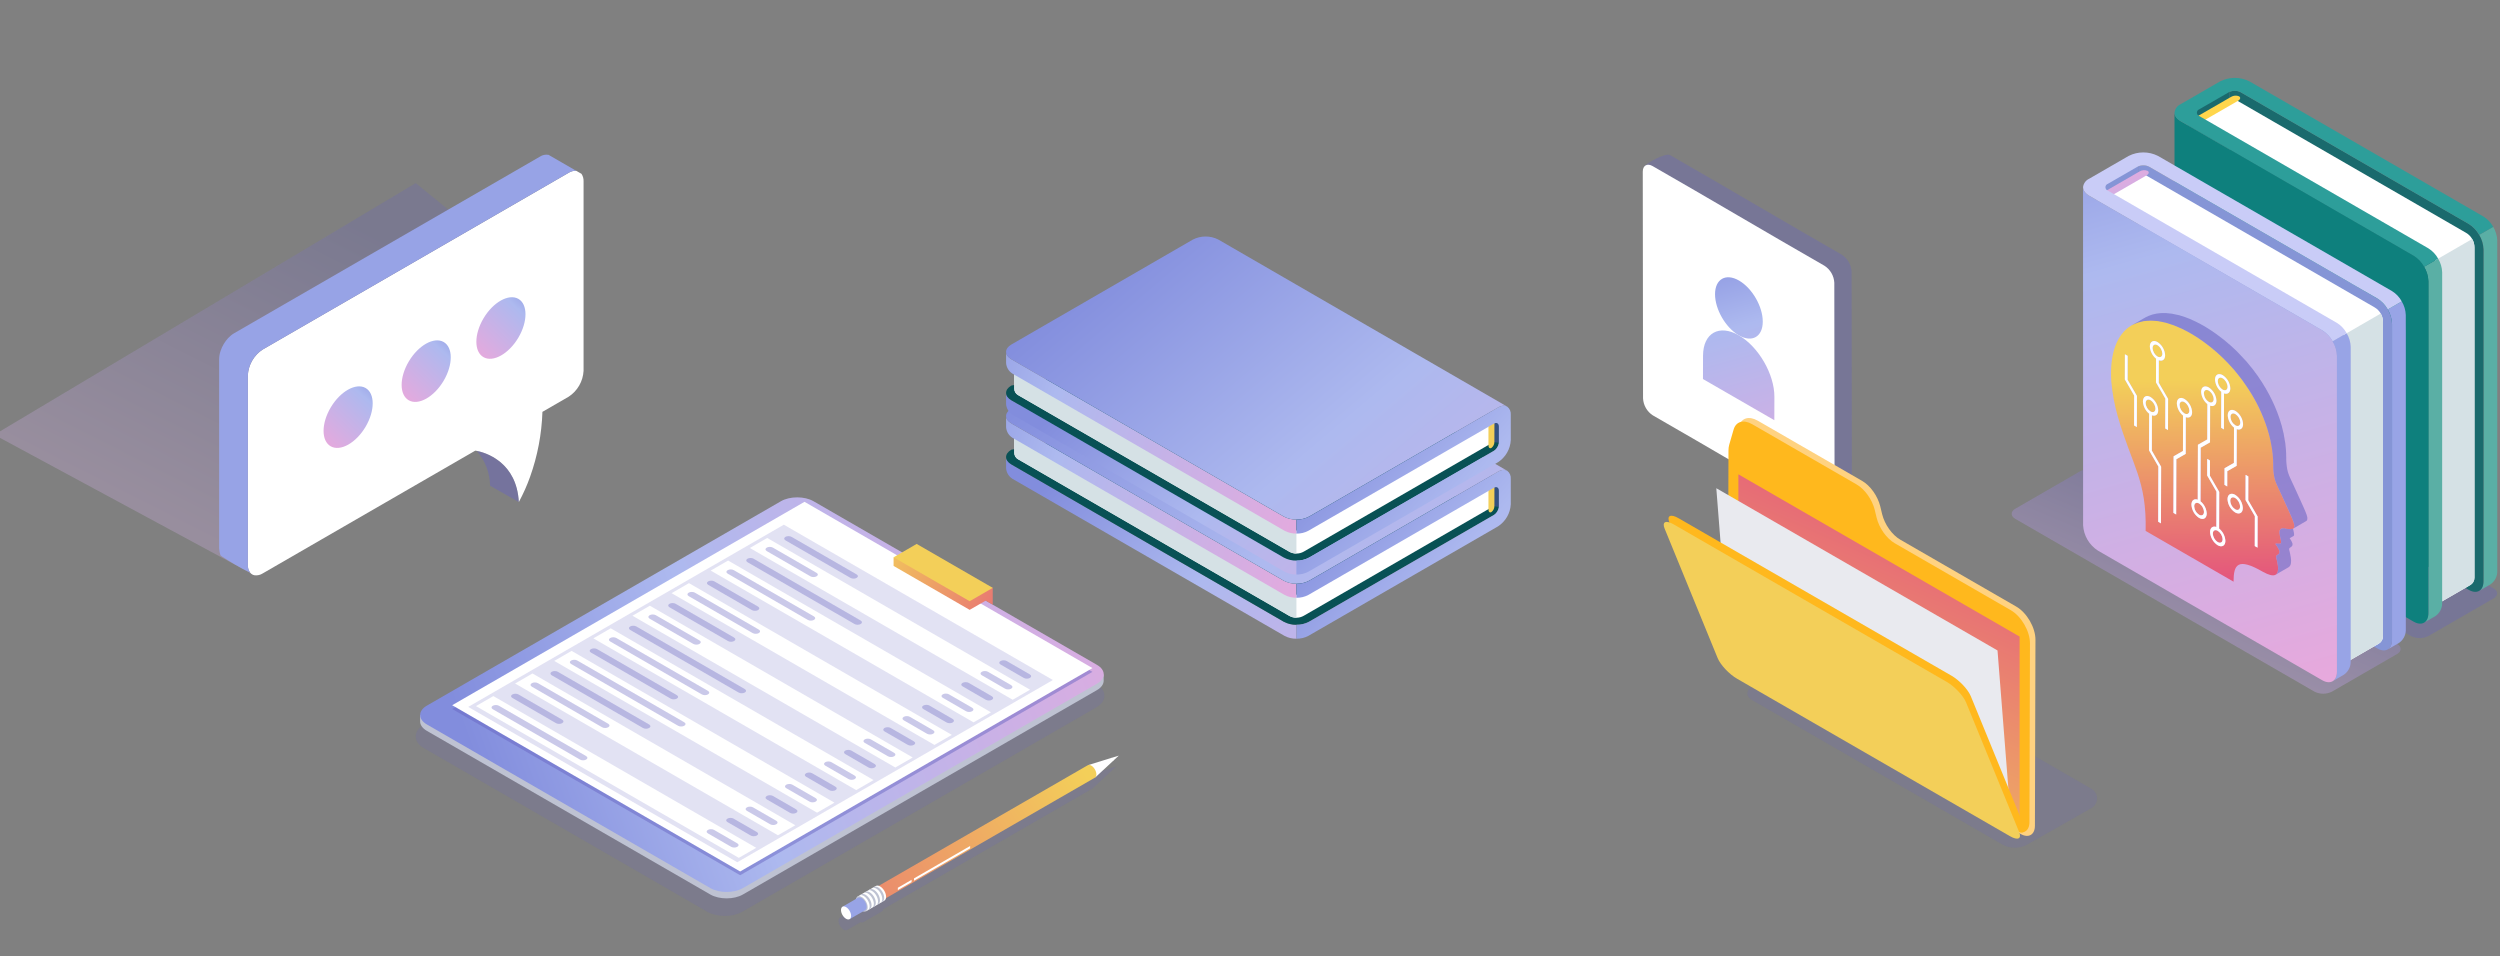 <svg width="1004" height="384" viewBox="0 0 1004 384" fill="none" xmlns="http://www.w3.org/2000/svg">
<rect x="0" y="0" width="1004" height="384" fill="#808080" stroke="none"/>
<g clip-path="url(#clip0_1644_84698)">
<g style="mix-blend-mode:multiply" opacity="0.24">
<path d="M102.25 231.031L-2.309 174.607L166.951 73.54L223.219 119.427L102.25 231.031Z" fill="url(#paint0_linear_1644_84698)"/>
</g>
<path d="M234.361 72.857V148.935C234.248 151.014 233.647 153.038 232.607 154.842C231.566 156.646 230.116 158.179 228.372 159.318L217.842 165.398C217.548 174.299 215.875 183.101 212.883 191.488C211.638 194.98 210.125 198.371 208.357 201.63C207.93 193.667 204.673 188.736 201.085 185.704C198.311 183.398 195.012 181.809 191.479 181.077C191.094 181.003 190.879 180.974 190.879 180.974L188.232 182.502L128.842 216.801L105.529 230.27C104.559 230.904 103.397 231.174 102.247 231.032C101.571 230.919 100.958 230.564 100.523 230.033C99.822 229.11 99.472 227.967 99.537 226.809V150.733C99.649 148.652 100.25 146.628 101.291 144.824C102.332 143.02 103.784 141.487 105.529 140.35L222.83 72.597L228.372 69.395C229.275 68.815 230.338 68.534 231.409 68.593H231.416L233.521 69.808C234.118 70.709 234.412 71.777 234.361 72.857Z" fill="white"/>
<g style="mix-blend-mode:multiply" opacity="0.44">
<path fill-rule="evenodd" clip-rule="evenodd" d="M201.086 185.703C198.312 183.397 195.013 181.808 191.48 181.076C194.839 184.974 196.728 189.925 196.819 195.071L196.849 195.088C196.849 195.088 205.067 199.792 208.358 201.63C207.931 193.669 204.674 188.737 201.086 185.703Z" fill="#6763C1"/>
</g>
<path fill-rule="evenodd" clip-rule="evenodd" d="M221.716 63.004L220.293 62.18C219.089 61.97 217.851 62.231 216.834 62.907L101.452 129.543L93.99 133.852C93.566 134.098 93.162 134.378 92.783 134.689C92.385 135.014 92.009 135.366 91.659 135.742C90.288 137.224 89.245 138.978 88.598 140.889C88.22 141.965 88.019 143.095 88 144.235V220.308C88 220.474 88.27 222.863 88.761 223.238C92.537 225.736 96.462 228.003 100.512 230.027C99.816 229.103 99.468 227.963 99.531 226.808V150.732C99.675 147.825 100.777 145.048 102.667 142.834C102.837 142.629 103.011 142.431 103.19 142.239C103.872 141.499 104.658 140.863 105.523 140.35L111.11 137.124L112.846 136.121L222.824 72.6L228.365 69.399C229.269 68.82 230.333 68.539 231.405 68.597L221.716 63.004Z" fill="#97A3E6"/>
<path d="M132.838 179.25C128.985 177.09 128.982 170.09 132.833 163.615C136.683 157.141 142.929 153.643 146.782 155.803C150.636 157.963 150.638 164.963 146.788 171.438C142.937 177.913 136.692 181.41 132.838 179.25Z" fill="url(#paint1_linear_1644_84698)"/>
<path d="M164.188 160.775C160.334 158.615 160.332 151.615 164.182 145.14C168.033 138.665 174.278 135.168 178.132 137.328C181.985 139.488 181.988 146.488 178.137 152.963C174.287 159.437 168.042 162.935 164.188 160.775Z" fill="url(#paint2_linear_1644_84698)"/>
<path d="M194.2 143.454C190.346 141.294 190.344 134.294 194.194 127.819C198.045 121.345 204.29 117.847 208.144 120.007C211.997 122.167 212 129.167 208.149 135.642C204.299 142.117 198.053 145.614 194.2 143.454Z" fill="url(#paint3_linear_1644_84698)"/>
<g style="mix-blend-mode:multiply" opacity="0.18">
<path d="M291.058 367.831C288.395 367.831 285.887 367.232 283.99 366.134L170.165 300.416C168.09 299.217 166.947 297.553 166.947 295.744C166.947 293.935 168.09 292.271 170.165 291.072L312.354 208.986C316.149 206.8 322.686 206.8 326.481 208.986L440.316 274.704C442.391 275.902 443.534 277.567 443.534 279.387C443.534 281.207 442.391 282.86 440.316 284.059L298.127 366.145C296.23 367.243 293.722 367.843 291.058 367.843V367.831Z" fill="#6763C1"/>
</g>
<path d="M442.413 271.153C441.969 270.576 441.359 270.043 440.549 269.577L326.714 203.859C323.118 201.784 317.214 201.784 313.619 203.859L171.43 285.945C170.831 286.289 170.343 286.667 169.943 287.077L168.723 287.166V289.73C168.723 291.106 169.622 292.471 171.43 293.514L285.266 359.231C288.861 361.307 294.754 361.307 298.349 359.231L440.538 277.145C442.335 276.113 443.234 274.737 443.234 273.372V270.787L442.402 271.164L442.413 271.153Z" fill="#BEC2D2"/>
<path d="M298.348 356.657C294.752 358.732 288.86 358.743 285.264 356.657L171.429 290.939C167.834 288.853 167.834 285.457 171.429 283.382L313.618 201.296C317.213 199.22 323.117 199.22 326.712 201.296L440.547 267.013C444.154 269.088 444.154 272.495 440.547 274.571L298.359 356.657H298.348Z" fill="url(#paint4_linear_1644_84698)"/>
<g style="mix-blend-mode:multiply" opacity="0.47">
<path d="M297.249 351.497L181.594 284.736L323.083 203.049L438.727 269.821L297.249 351.497Z" fill="#6763C1"/>
</g>
<path d="M297.249 349.987L181.594 283.215L323.083 201.529L438.727 268.301L297.249 349.987Z" fill="white"/>
<g style="mix-blend-mode:multiply" opacity="0.19">
<path d="M296.083 346.281L188.029 283.892L314.782 210.717L422.835 273.095L296.083 346.281Z" fill="#6763C1"/>
</g>
<path d="M406.689 281.018L301.133 220.072L308.113 216.044L413.67 276.99L406.689 281.018Z" fill="white"/>
<path d="M390.975 290.096L285.418 229.15L292.398 225.11L397.966 286.056L390.975 290.096Z" fill="white"/>
<path d="M375.262 299.162L269.705 238.216L276.696 234.188L382.253 295.134L375.262 299.162Z" fill="white"/>
<path d="M359.56 308.228L253.992 247.282L260.983 243.254L366.54 304.2L359.56 308.228Z" fill="white"/>
<path d="M343.844 317.306L238.287 256.36L245.267 252.332L350.824 313.278L343.844 317.306Z" fill="white"/>
<path d="M328.131 326.372L222.574 265.426L229.554 261.398L335.111 322.344L328.131 326.372Z" fill="white"/>
<path d="M312.418 335.439L206.861 274.504L213.841 270.464L319.398 331.421L312.418 335.439Z" fill="white"/>
<path d="M296.705 344.516L191.148 283.571L198.129 279.542L303.696 340.488L296.705 344.516Z" fill="white"/>
<g style="mix-blend-mode:multiply" opacity="0.35">
<path d="M315.449 217.009L341.572 232.09C342.249 232.479 343.347 232.479 344.013 232.09C344.701 231.702 344.69 231.069 344.013 230.681L317.89 215.6C317.214 215.211 316.126 215.211 315.449 215.6C314.772 215.988 314.772 216.621 315.449 217.009Z" fill="#6763C1"/>
<path d="M413.605 270.853L404.272 265.46C403.596 265.071 402.497 265.071 401.82 265.46C401.154 265.848 401.143 266.48 401.82 266.869L411.164 272.262C411.83 272.651 412.928 272.651 413.594 272.262C414.282 271.874 414.271 271.241 413.594 270.853H413.605Z" fill="#6763C1"/>
<path d="M307.937 221.326L325.481 231.458C326.158 231.846 327.246 231.846 327.923 231.458C328.6 231.069 328.6 230.437 327.923 230.049L310.378 219.917C309.701 219.528 308.602 219.528 307.948 219.917C307.26 220.305 307.26 220.938 307.948 221.326H307.937Z" fill="#6763C1"/>
<path d="M406.09 275.17L396.746 269.776C396.08 269.388 394.982 269.388 394.305 269.776C393.628 270.165 393.617 270.797 394.305 271.186L403.638 276.579C404.315 276.979 405.402 276.979 406.079 276.579C406.756 276.191 406.745 275.558 406.079 275.17H406.09Z" fill="#6763C1"/>
<path d="M300.202 225.787L343.193 250.611C343.87 251 344.969 251 345.646 250.611C346.322 250.223 346.322 249.59 345.646 249.202L302.644 224.377C301.978 223.989 300.879 223.989 300.202 224.377C299.537 224.766 299.537 225.398 300.202 225.787Z" fill="#6763C1"/>
<path d="M398.357 279.631L389.025 274.237C388.348 273.849 387.249 273.849 386.572 274.237C385.895 274.626 385.895 275.258 386.572 275.647L395.905 281.04C396.582 281.428 397.68 281.428 398.346 281.04C399.023 280.652 399.023 280.019 398.346 279.631H398.357Z" fill="#6763C1"/>
<path d="M292.244 230.382L324.425 248.958C325.102 249.347 326.19 249.347 326.867 248.958C327.544 248.57 327.544 247.937 326.867 247.549L294.685 228.972C294.008 228.584 292.92 228.584 292.244 228.972C291.578 229.361 291.578 229.993 292.244 230.382Z" fill="#6763C1"/>
<path d="M390.411 284.225L381.079 278.832C380.402 278.443 379.303 278.443 378.637 278.832C377.949 279.22 377.949 279.853 378.637 280.241L387.97 285.634C388.647 286.023 389.745 286.023 390.411 285.634C391.088 285.246 391.088 284.613 390.411 284.225Z" fill="#6763C1"/>
<path d="M284.432 234.887L301.976 245.019C302.653 245.407 303.752 245.407 304.429 245.019C305.106 244.63 305.095 243.998 304.429 243.609L286.873 233.478C286.196 233.089 285.108 233.089 284.432 233.478C283.755 233.866 283.755 234.499 284.432 234.887Z" fill="#6763C1"/>
<path d="M382.599 288.741L373.266 283.348C372.589 282.96 371.491 282.96 370.814 283.348C370.148 283.737 370.148 284.369 370.814 284.758L380.158 290.151C380.846 290.539 381.933 290.539 382.599 290.151C383.265 289.762 383.265 289.13 382.599 288.741Z" fill="#6763C1"/>
<path d="M276.587 239.415L302.288 254.252C302.965 254.64 304.053 254.64 304.73 254.252C305.407 253.863 305.407 253.231 304.73 252.842L279.04 238.005C278.363 237.617 277.264 237.617 276.587 238.005C275.921 238.394 275.921 239.026 276.587 239.415Z" fill="#6763C1"/>
<path d="M374.741 293.269L365.408 287.876C364.731 287.488 363.633 287.488 362.967 287.876C362.29 288.264 362.29 288.897 362.967 289.285L372.299 294.679C372.987 295.067 374.075 295.067 374.752 294.679C375.429 294.29 375.429 293.658 374.752 293.269H374.741Z" fill="#6763C1"/>
<path d="M268.862 243.887L292.366 257.447C293.043 257.836 294.13 257.836 294.807 257.447C295.484 257.059 295.484 256.427 294.807 256.038L271.314 242.477C270.637 242.089 269.55 242.089 268.873 242.477C268.196 242.866 268.196 243.498 268.873 243.887H268.862Z" fill="#6763C1"/>
<path d="M367.017 297.73L357.673 292.337C356.996 291.949 355.909 291.949 355.232 292.337C354.566 292.725 354.566 293.358 355.232 293.746L364.576 299.14C365.253 299.528 366.351 299.528 367.017 299.14C367.694 298.751 367.694 298.119 367.017 297.73Z" fill="#6763C1"/>
<path d="M260.905 248.47L278.449 258.601C279.138 258.99 280.225 258.99 280.902 258.601C281.579 258.213 281.579 257.581 280.902 257.192L263.357 247.06C262.68 246.672 261.582 246.672 260.916 247.06C260.239 247.449 260.239 248.081 260.916 248.47H260.905Z" fill="#6763C1"/>
<path d="M359.074 302.325L349.73 296.931C349.053 296.543 347.966 296.543 347.289 296.931C346.623 297.32 346.612 297.952 347.289 298.341L356.633 303.734C357.309 304.122 358.408 304.122 359.074 303.734C359.751 303.346 359.751 302.713 359.074 302.325Z" fill="#6763C1"/>
<path d="M253.092 252.986L296.649 278.133C297.326 278.521 298.424 278.521 299.101 278.133C299.778 277.744 299.767 277.112 299.101 276.723L255.545 251.577C254.868 251.189 253.769 251.189 253.103 251.577C252.426 251.965 252.426 252.598 253.103 252.986H253.092Z" fill="#6763C1"/>
<path d="M351.247 306.83L341.914 301.437C341.248 301.048 340.149 301.048 339.473 301.437C338.796 301.825 338.796 302.458 339.473 302.846L348.805 308.239C349.471 308.628 350.581 308.628 351.247 308.239C351.935 307.851 351.924 307.218 351.247 306.83Z" fill="#6763C1"/>
<path d="M284.312 277.456L247.514 256.216C246.837 255.827 245.738 255.827 245.072 256.216C244.395 256.604 244.395 257.237 245.072 257.625L281.87 278.876C282.547 279.265 283.646 279.265 284.312 278.876C285 278.488 285 277.855 284.312 277.456Z" fill="#6763C1"/>
<path d="M343.227 311.479L333.894 306.086C333.217 305.698 332.13 305.698 331.453 306.086C330.776 306.475 330.776 307.107 331.453 307.496L340.797 312.889C341.474 313.277 342.561 313.277 343.227 312.889C343.915 312.5 343.915 311.868 343.227 311.479Z" fill="#6763C1"/>
<path d="M237.348 262.086L269.352 280.574C270.029 280.963 271.128 280.963 271.805 280.574C272.482 280.186 272.482 279.553 271.805 279.165L239.789 260.677C239.113 260.289 238.025 260.289 237.348 260.677C236.66 261.065 236.66 261.698 237.348 262.086Z" fill="#6763C1"/>
<path d="M335.503 315.93L326.17 310.536C325.493 310.148 324.406 310.148 323.729 310.536C323.052 310.925 323.041 311.557 323.729 311.946L333.061 317.339C333.738 317.727 334.837 317.727 335.503 317.339C336.191 316.951 336.18 316.318 335.503 315.93Z" fill="#6763C1"/>
<path d="M274.789 290.062L231.831 265.26C231.154 264.871 230.056 264.871 229.379 265.26C228.702 265.648 228.702 266.281 229.379 266.669L272.336 291.471C273.013 291.86 274.112 291.86 274.789 291.471C275.465 291.083 275.465 290.45 274.789 290.062Z" fill="#6763C1"/>
<path d="M327.556 320.524L318.213 315.131C317.536 314.742 316.448 314.742 315.771 315.131C315.105 315.519 315.094 316.152 315.771 316.54L325.115 321.933C325.781 322.322 326.879 322.322 327.556 321.933C328.244 321.545 328.233 320.912 327.556 320.524Z" fill="#6763C1"/>
<path d="M260.682 290.95L224.017 269.787C223.34 269.399 222.252 269.399 221.576 269.787C220.91 270.176 220.91 270.808 221.576 271.196L258.241 292.37C258.918 292.758 260.016 292.758 260.693 292.37C261.37 291.982 261.37 291.349 260.693 290.95H260.682Z" fill="#6763C1"/>
<path d="M319.744 325.041L310.4 319.647C309.723 319.259 308.636 319.259 307.959 319.647C307.282 320.036 307.282 320.668 307.959 321.057L317.303 326.45C317.969 326.838 319.067 326.838 319.744 326.45C320.421 326.061 320.41 325.429 319.744 325.041Z" fill="#6763C1"/>
<path d="M244.26 290.661L216.029 274.359C215.363 273.971 214.265 273.971 213.588 274.359C212.911 274.748 212.911 275.38 213.588 275.769L241.819 292.071C242.496 292.459 243.584 292.459 244.26 292.071C244.937 291.682 244.926 291.05 244.26 290.661Z" fill="#6763C1"/>
<path d="M311.752 329.624L302.408 324.23C301.731 323.842 300.644 323.842 299.967 324.23C299.29 324.619 299.29 325.251 299.967 325.64L309.311 331.033C309.987 331.421 311.075 331.421 311.752 331.033C312.418 330.644 312.418 330.012 311.752 329.624Z" fill="#6763C1"/>
<path d="M205.776 280.297L223.32 290.429C223.997 290.817 225.085 290.817 225.762 290.429C226.439 290.04 226.439 289.408 225.762 289.019L208.217 278.888C207.54 278.499 206.453 278.499 205.776 278.888C205.088 279.276 205.088 279.909 205.776 280.297Z" fill="#6763C1"/>
<path d="M303.93 334.14L294.598 328.747C293.921 328.358 292.822 328.358 292.156 328.747C291.479 329.135 291.479 329.768 292.156 330.156L301.5 335.549C302.177 335.938 303.264 335.938 303.941 335.549C304.618 335.161 304.618 334.529 303.941 334.129L303.93 334.14Z" fill="#6763C1"/>
<path d="M235.393 303.645L200.37 283.426C199.693 283.037 198.595 283.037 197.918 283.426C197.241 283.814 197.241 284.447 197.918 284.835L232.941 305.054C233.618 305.443 234.705 305.443 235.382 305.054C236.059 304.666 236.059 304.033 235.382 303.645H235.393Z" fill="#6763C1"/>
<path d="M296.095 338.679L286.752 333.286C286.075 332.897 284.976 332.897 284.31 333.286C283.644 333.674 283.633 334.307 284.31 334.695L293.654 340.088C294.331 340.477 295.418 340.477 296.095 340.088C296.772 339.7 296.772 339.067 296.095 338.679Z" fill="#6763C1"/>
</g>
<path d="M389.414 244.919L358.863 227.274V223.812L364.49 224.023L398.68 236.085V242.843L395.85 241.212L389.414 244.919Z" fill="url(#paint5_linear_1644_84698)"/>
<path d="M389.414 241.445L358.863 223.812L368.129 218.441L398.68 236.085L389.414 241.445Z" fill="#F3CF59"/>
<g style="mix-blend-mode:multiply" opacity="0.18">
<path d="M337.325 368.519L342.696 365.423C342.796 364.946 343.018 364.613 343.339 364.424L348.111 361.672L348.267 361.583L349.188 361.051L349.321 360.973L350.73 360.163C351.052 359.974 351.452 359.952 351.907 360.096L435.824 311.701C435.89 311.668 435.957 311.646 436.023 311.624L445.356 308.727L448.297 307.817L446.033 309.915L438.864 316.562C438.864 316.562 438.764 316.651 438.709 316.684L354.792 365.068C354.692 365.534 354.47 365.878 354.148 366.056L353.394 366.499L352.617 366.943L351.696 367.476L350.919 367.92L346.757 370.317C346.447 370.506 346.036 370.528 345.57 370.383L340.199 373.48C339.833 373.69 339.322 373.657 338.767 373.335C337.647 372.681 336.737 371.105 336.737 369.817C336.737 369.174 336.959 368.719 337.336 368.497L337.325 368.519Z" fill="#6763C1"/>
</g>
<path d="M447.043 305.554L449.307 303.457L446.366 304.367L447.043 305.554Z" fill="white"/>
<path d="M437.024 307.252L439.876 312.201L447.045 305.554C447.111 305.499 447.145 305.399 447.145 305.265C447.145 304.955 446.934 304.577 446.656 304.422C446.545 304.356 446.445 304.333 446.357 304.367L437.024 307.252Z" fill="white"/>
<path d="M351.782 356.379L354.656 361.362L439.717 312.312C440.083 312.101 440.305 311.646 440.305 311.003C440.305 309.704 439.395 308.128 438.274 307.474C437.708 307.152 437.209 307.119 436.831 307.329L351.793 356.379H351.782Z" fill="url(#paint6_linear_1644_84698)"/>
<path d="M389.602 340.688V339.744L367.063 352.761V353.694L389.602 340.688Z" fill="white"/>
<path d="M366.088 354.27V353.327L360.573 356.523V357.455L366.088 354.27Z" fill="white"/>
<path d="M353.225 356.523C354.346 357.167 355.256 358.754 355.256 360.041C355.256 361.328 354.346 361.861 353.225 361.217C352.104 360.563 351.194 358.987 351.194 357.7C351.194 356.412 352.104 355.88 353.225 356.523Z" fill="#FF9926"/>
<path d="M353.223 358.143C353.567 358.343 353.855 358.843 353.855 359.242C353.855 359.642 353.567 359.808 353.223 359.608C352.868 359.408 352.59 358.909 352.59 358.521C352.59 358.132 352.868 357.955 353.223 358.154V358.143Z" fill="#303033"/>
<path d="M344.35 360.063L347.756 365.978L355.147 361.706C355.591 361.462 355.857 360.918 355.857 360.152C355.857 358.61 354.781 356.734 353.449 355.98C352.783 355.591 352.184 355.558 351.74 355.802L344.35 360.074V360.063Z" fill="white"/>
<path d="M346.061 360.23C347.403 360.995 348.469 362.871 348.469 364.413C348.469 365.956 347.392 366.577 346.061 365.812C344.729 365.046 343.653 363.17 343.653 361.628C343.653 360.085 344.729 359.464 346.061 360.241V360.23Z" fill="#BEC2D2"/>
<path d="M346.825 359.786C348.157 360.563 349.245 362.427 349.245 363.969C349.245 364.746 348.978 365.279 348.534 365.534L349.311 365.09C349.744 364.846 350.021 364.302 350.021 363.526C350.021 361.983 348.934 360.119 347.602 359.342C346.948 358.954 346.337 358.92 345.904 359.175L345.128 359.619C345.56 359.364 346.171 359.408 346.837 359.786H346.825Z" fill="#BEC2D2"/>
<path d="M348.523 358.809C349.854 359.586 350.942 361.451 350.942 362.982C350.942 363.759 350.665 364.291 350.232 364.547L351.009 364.103C351.441 363.848 351.719 363.304 351.719 362.538C351.719 361.007 350.631 359.131 349.3 358.354C348.634 357.977 348.034 357.933 347.591 358.188L346.814 358.632C347.247 358.388 347.857 358.421 348.523 358.798V358.809Z" fill="#BEC2D2"/>
<path d="M350.206 357.821C351.538 358.598 352.614 360.462 352.614 362.005C352.614 362.771 352.348 363.314 351.915 363.559L352.692 363.115C353.136 362.859 353.402 362.327 353.402 361.55C353.402 360.007 352.315 358.132 350.994 357.366C350.328 356.978 349.718 356.945 349.285 357.2L348.508 357.644C348.941 357.4 349.552 357.433 350.217 357.81L350.206 357.821Z" fill="#BEC2D2"/>
<path d="M351.896 356.856C353.239 357.622 354.315 359.497 354.315 361.04C354.315 361.805 354.049 362.349 353.605 362.593L354.382 362.149C354.825 361.894 355.092 361.35 355.092 360.585C355.092 359.042 354.015 357.178 352.684 356.401C352.018 356.024 351.419 355.979 350.975 356.235L350.198 356.678C350.631 356.423 351.23 356.468 351.896 356.856Z" fill="#BEC2D2"/>
<path d="M338.336 364.147L341.21 369.13L347.436 365.534C347.802 365.323 348.035 364.868 348.035 364.213C348.035 362.926 347.125 361.339 346.004 360.696C345.438 360.374 344.939 360.341 344.562 360.551L338.336 364.147Z" fill="#98A4E6"/>
<path d="M339.778 364.291C340.899 364.935 341.809 366.522 341.809 367.809C341.809 369.096 340.899 369.629 339.778 368.985C338.657 368.342 337.747 366.766 337.747 365.468C337.747 364.169 338.668 363.648 339.778 364.291Z" fill="white"/>
<g style="mix-blend-mode:multiply" opacity="0.35">
<path fill-rule="evenodd" clip-rule="evenodd" d="M663.898 70.663C663.898 70.073 660.147 67.329 660.329 66.916C660.913 65.584 668.962 61.29 670.62 62.247C693.653 75.443 716.638 89.103 739.673 102.301C740.816 103.044 741.768 104.045 742.45 105.225C743.132 106.404 743.525 107.728 743.598 109.088L743.71 200.168C743.704 202.66 736.364 208.614 734.192 207.361C711.159 194.164 693.74 175.556 670.709 162.361C669.565 161.619 668.614 160.617 667.932 159.437C667.25 158.257 666.857 156.933 666.784 155.573L663.898 70.663Z" fill="#6763C1"/>
</g>
<path fill-rule="evenodd" clip-rule="evenodd" d="M659.734 68.939C659.741 66.447 661.509 65.437 663.682 66.692C686.715 79.888 709.701 93.548 732.736 106.746C733.879 107.488 734.83 108.49 735.512 109.669C736.194 110.849 736.588 112.173 736.66 113.533L736.773 204.613C736.767 207.105 734.996 208.113 732.824 206.86C709.791 193.663 686.802 180.001 663.772 166.806C662.628 166.064 661.677 165.062 660.995 163.883C660.313 162.703 659.92 161.379 659.847 160.019L659.734 68.939Z" fill="white"/>
<path d="M698.376 112.663C693.083 109.611 688.777 112.062 688.76 118.135C688.743 124.208 693.021 131.615 698.313 134.668C703.606 137.721 707.911 135.268 707.929 129.19C707.946 123.111 703.671 115.714 698.376 112.661" fill="url(#paint7_linear_1644_84698)"/>
<path d="M698.315 134.67C690.399 130.104 683.963 133.771 683.937 142.85L683.91 152.222L712.572 168.752L712.599 159.38C712.624 150.298 706.23 139.234 698.315 134.67Z" fill="url(#paint8_linear_1644_84698)"/>
<g style="mix-blend-mode:multiply" opacity="0.18">
<path d="M839.934 316.793C840.618 317.18 841.187 317.742 841.583 318.421C841.979 319.101 842.188 319.872 842.188 320.658C842.188 321.444 841.979 322.216 841.583 322.895C841.187 323.574 840.618 324.136 839.934 324.524L813.835 339.335C812.378 340.068 810.769 340.451 809.137 340.451C807.505 340.451 805.897 340.068 804.439 339.335L703.662 281.173C701.076 279.692 701.076 277.241 703.662 275.753L734.303 258.365C734.979 257.975 735.745 257.77 736.526 257.77C737.306 257.77 738.073 257.975 738.749 258.365L839.934 316.793Z" fill="#6763C1"/>
</g>
<path d="M705.91 168.939L747.799 193.11C751.126 195.02 754.061 199.145 755.12 203.374L755.861 206.476C756.914 210.69 759.855 214.83 763.168 216.74L809.718 243.599C814.001 246.065 817.454 252.041 817.439 256.929L817.224 331.619C817.224 335.269 814.623 336.736 811.444 334.899L701.864 271.673C700.19 270.59 698.798 269.126 697.801 267.401C696.804 265.676 696.231 263.739 696.128 261.75L696.365 179.403C696.364 178.653 696.461 177.906 696.655 177.181L698.41 171.109C699.359 167.821 702.419 166.94 705.88 168.939H705.91Z" fill="#FFD280"/>
<path d="M703.701 170.375L745.597 194.546C748.917 196.464 751.852 200.589 752.911 204.817L753.652 207.913C754.705 212.134 757.646 216.266 760.959 218.184L807.516 245.043C811.792 247.509 815.245 253.485 815.23 258.372L815.023 330.204C815.023 333.855 812.422 335.321 809.243 333.492L699.662 273.109C696.483 271.272 693.912 266.837 693.927 263.186L694.156 180.832C694.156 180.081 694.256 179.334 694.453 178.61L696.209 172.538C697.158 169.25 700.21 168.361 703.671 170.36L703.701 170.375Z" fill="#FFB81D"/>
<path d="M811.072 255.648L698.135 190.488V264.86L811.072 330.019V255.648Z" fill="url(#paint9_linear_1644_84698)"/>
<path d="M802.203 261.223L689.266 196.064L694.949 268.325L807.887 333.484L802.203 261.223Z" fill="#E9EAEF"/>
<path d="M674.125 208.127L783.713 271.354C786.892 273.19 790.382 276.9 791.501 279.648L812.797 331.655C813.916 334.403 812.256 335.143 809.092 333.314L699.512 270.088C696.333 268.251 692.843 264.534 691.716 261.786L670.42 209.779C669.293 207.031 670.968 206.291 674.125 208.127Z" fill="#FFB81D"/>
<path d="M672.22 210.63L781.801 273.842C784.98 275.671 788.47 279.381 789.589 282.129L810.885 334.136C812.012 336.883 810.352 337.631 807.18 335.795L697.592 272.568C694.421 270.739 690.923 267.014 689.797 264.267L668.5 212.26C667.381 209.512 669.049 208.779 672.205 210.616L672.22 210.63Z" fill="#F3CF59"/>
<path d="M603.746 204.63L584.549 199.249L598.957 190.931L603.746 193.692V204.63Z" fill="#345180"/>
<path d="M406.598 186.756L511.08 247.086C511.08 247.098 515.555 249.677 515.555 249.677C517.123 250.513 518.879 250.935 520.656 250.902V256.508C518.987 256.547 517.336 256.153 515.863 255.366C515.204 254.989 514.58 254.623 514.003 254.293L513.19 253.823C512.813 253.606 512.471 253.411 512.177 253.246C512.024 253.151 511.895 253.081 511.776 253.01C511.658 252.94 511.553 252.881 511.458 252.821C511.341 252.751 511.241 252.704 511.176 252.668C511.111 252.633 511.082 252.61 511.082 252.61L406.598 192.287C405.871 191.831 405.261 191.21 404.818 190.474C404.375 189.739 404.112 188.91 404.049 188.054V183.566C404.044 185.263 405.796 186.296 406.598 186.756Z" fill="url(#paint10_linear_1644_84698)"/>
<path d="M520.65 250.899C518.873 250.93 517.118 250.509 515.549 249.674L511.086 247.095L406.155 186.515C403.34 184.887 403.34 182.241 406.143 180.604L420.099 178.099L479.037 144.087C480.616 143.28 482.362 142.856 484.135 142.85C485.908 142.844 487.657 143.256 489.24 144.053L584.55 199.244L589.342 202L601.92 203.563L601.932 203.574C601.925 203.634 601.914 203.693 601.897 203.751C601.905 203.79 601.901 203.832 601.885 203.869C601.858 204.02 601.822 204.169 601.776 204.316C601.729 204.49 601.666 204.66 601.589 204.823C601.515 204.992 601.432 205.157 601.341 205.317C601.253 205.479 601.15 205.633 601.034 205.776C600.955 205.89 600.868 205.999 600.776 206.102L600.575 206.302C600.467 206.407 600.353 206.505 600.234 206.597C600.126 206.679 600.01 206.762 599.908 206.832L530.225 247.078H530.213L525.749 249.658C524.185 250.505 522.429 250.933 520.65 250.899Z" fill="#085155"/>
<path d="M598.951 203.773L523.596 247.291C522.7 247.808 521.685 248.08 520.651 248.08C519.617 248.08 518.602 247.808 517.706 247.291L408.802 184.41C408.354 184.151 407.982 183.78 407.724 183.332C407.466 182.884 407.33 182.377 407.33 181.86V173.274L520.648 238.907L598.965 193.697L598.951 203.773Z" fill="white"/>
<path d="M517.706 247.291L408.802 184.41C408.354 184.151 407.982 183.78 407.724 183.332C407.465 182.884 407.329 182.377 407.329 181.86V173.274L520.646 238.907V248.08C519.614 248.08 518.6 247.807 517.706 247.291Z" fill="#D5E1E5"/>
<path d="M600.16 195.795L600.149 203.199C600.154 203.673 600.048 204.141 599.841 204.567C599.634 204.993 599.331 205.366 598.955 205.655C598.297 206.036 597.761 205.553 597.761 204.577V197.179C597.757 196.704 597.863 196.235 598.072 195.808C598.28 195.381 598.584 195.009 598.961 194.72C599.625 194.338 600.161 194.819 600.16 195.795Z" fill="#F3CF59"/>
<path d="M513.187 237.363C512.292 236.857 511.621 236.469 511.291 236.268L511.103 236.159C511.079 236.148 448.945 200.264 448.945 200.264L406.599 175.82C405.872 175.364 405.262 174.743 404.819 174.007C404.376 173.272 404.112 172.443 404.049 171.587C404.049 170.871 404.049 167.098 404.049 167.098C404.049 168.862 405.849 169.865 406.597 170.297L453.737 197.511L511.078 230.627C511.09 230.627 515.541 233.194 515.541 233.194C517.112 234.034 518.872 234.456 520.652 234.419V240.048C518.983 240.087 517.331 239.694 515.859 238.905C515.2 238.529 514.576 238.164 513.999 237.834L513.187 237.363Z" fill="url(#paint11_linear_1644_84698)"/>
<path d="M406.158 170.047L420.102 178.102L511.089 230.627L515.552 233.207C517.122 234.038 518.877 234.456 520.653 234.42C522.434 234.455 524.193 234.033 525.765 233.195L530.215 230.628H530.229L584.555 199.248L598.651 191.108L601.631 189.388C602.006 189.178 602.4 189.005 602.809 188.871C602.993 188.811 603.182 188.768 603.374 188.74C603.557 188.708 603.742 188.692 603.928 188.694C604.046 188.696 604.163 188.704 604.28 188.718C604.391 188.728 604.501 188.752 604.606 188.788C604.684 188.798 604.76 188.822 604.83 188.859C604.905 188.87 604.978 188.898 605.041 188.941C605.134 188.97 605.222 189.013 605.301 189.07L489.243 121.951C487.66 121.152 485.91 120.738 484.137 120.744C482.364 120.75 480.617 121.176 479.04 121.986L406.142 164.135C403.344 165.772 403.344 168.407 406.158 170.047Z" fill="url(#paint12_linear_1644_84698)"/>
<path d="M601.945 197.08V203.306C601.948 203.394 601.94 203.481 601.921 203.566C601.93 203.629 601.922 203.694 601.898 203.754C601.906 203.793 601.902 203.835 601.886 203.872C601.859 204.023 601.823 204.173 601.777 204.319C601.73 204.493 601.667 204.663 601.59 204.826C601.516 204.995 601.433 205.16 601.342 205.32C601.254 205.482 601.151 205.636 601.035 205.779C600.956 205.893 600.869 206.002 600.777 206.105L600.576 206.305C600.474 206.416 600.359 206.515 600.235 206.6C600.126 206.682 600.011 206.765 599.909 206.835L530.226 247.081V247.093L525.75 249.672C524.182 250.509 522.426 250.93 520.649 250.898V256.503C522.318 256.542 523.97 256.148 525.442 255.361C526.101 254.984 526.726 254.618 527.303 254.288L528.116 253.819C528.492 253.601 528.834 253.406 529.128 253.241C529.281 253.147 529.41 253.076 529.529 253.006C529.647 252.935 529.752 252.876 529.847 252.817C529.964 252.746 530.058 252.699 530.129 252.664C530.2 252.628 530.223 252.605 530.223 252.605L601.626 211.373C603.111 210.405 604.346 209.101 605.233 207.567C606.119 206.032 606.631 204.311 606.728 202.541V192.338C606.786 191.721 606.687 191.098 606.441 190.529C606.194 189.96 605.807 189.462 605.317 189.082H605.305L605.14 188.988C605.105 188.976 605.081 188.965 605.046 188.953C604.979 188.915 604.908 188.887 604.834 188.87C604.764 188.834 604.688 188.81 604.61 188.8C604.505 188.764 604.396 188.74 604.285 188.729C604.168 188.715 604.05 188.707 603.932 188.705C603.746 188.704 603.561 188.72 603.378 188.752C603.187 188.78 602.997 188.823 602.813 188.882C602.404 189.016 602.01 189.19 601.635 189.4L598.656 191.119L584.559 199.26L530.233 230.639H530.221L525.771 233.206L525.759 233.218C524.19 234.051 522.434 234.469 520.658 234.432V240.061C522.327 240.1 523.979 239.706 525.451 238.918C526.11 238.541 526.735 238.177 527.311 237.847L528.124 237.376C529.019 236.87 529.69 236.481 530.02 236.28L530.208 236.172C530.215 236.166 530.223 236.162 530.232 236.161L589.35 202.014L599.915 195.914C601.026 195.255 601.945 195.786 601.945 197.08Z" fill="url(#paint13_linear_1644_84698)"/>
<path d="M603.746 178.864L584.549 173.483L598.957 165.165L603.746 167.927V178.864Z" fill="#345180"/>
<path d="M406.598 160.99L511.08 221.32C511.08 221.332 515.555 223.911 515.555 223.911C517.123 224.747 518.879 225.169 520.656 225.136V230.741C518.987 230.78 517.336 230.387 515.863 229.6C515.204 229.223 514.58 228.857 514.003 228.527L513.19 228.057C512.813 227.84 512.471 227.645 512.177 227.48C512.024 227.385 511.895 227.315 511.776 227.244C511.658 227.174 511.553 227.115 511.458 227.055C511.341 226.985 511.241 226.938 511.176 226.902C511.111 226.866 511.082 226.844 511.082 226.844L406.598 166.521C405.871 166.065 405.261 165.444 404.818 164.708C404.375 163.973 404.112 163.144 404.049 162.287V157.8C404.044 159.497 405.796 160.53 406.598 160.99Z" fill="url(#paint14_linear_1644_84698)"/>
<path d="M520.65 225.133C518.873 225.165 517.118 224.743 515.549 223.908L511.086 221.329L406.155 160.749C403.34 159.121 403.34 156.475 406.143 154.838L420.099 152.333L479.037 118.322C480.616 117.514 482.362 117.09 484.135 117.084C485.908 117.078 487.657 117.49 489.24 118.287L584.55 173.478L589.342 176.234L601.92 177.797L601.932 177.808C601.925 177.868 601.914 177.927 601.897 177.985C601.905 178.024 601.901 178.066 601.885 178.103C601.858 178.254 601.822 178.404 601.776 178.55C601.729 178.725 601.666 178.894 601.589 179.057C601.515 179.226 601.432 179.391 601.341 179.551C601.253 179.713 601.15 179.867 601.034 180.01C600.955 180.124 600.868 180.233 600.776 180.336L600.575 180.537C600.467 180.641 600.353 180.739 600.234 180.831C600.126 180.913 600.01 180.996 599.908 181.066L530.225 221.312H530.213L525.749 223.892C524.185 224.739 522.429 225.167 520.65 225.133Z" fill="#085155"/>
<path d="M598.951 178.008L523.596 221.526C522.7 222.042 521.685 222.314 520.651 222.314C519.617 222.314 518.602 222.042 517.706 221.526L408.802 158.644C408.354 158.386 407.982 158.014 407.724 157.567C407.466 157.119 407.33 156.611 407.33 156.094V147.509L520.648 213.142L598.965 167.932L598.951 178.008Z" fill="white"/>
<path d="M517.706 221.526L408.802 158.644C408.354 158.386 407.982 158.014 407.724 157.567C407.465 157.119 407.329 156.611 407.329 156.094V147.509L520.646 213.142V222.315C519.614 222.314 518.6 222.042 517.706 221.526Z" fill="#D5E1E5"/>
<path d="M600.16 170.029L600.149 177.434C600.154 177.907 600.048 178.376 599.841 178.802C599.634 179.228 599.331 179.6 598.955 179.889C598.297 180.27 597.761 179.787 597.761 178.811V171.413C597.757 170.938 597.863 170.469 598.072 170.042C598.28 169.616 598.584 169.243 598.961 168.954C599.625 168.572 600.161 169.053 600.16 170.029Z" fill="#F3CF59"/>
<path d="M513.187 211.597C512.292 211.091 511.621 210.703 511.291 210.502L511.103 210.394C511.079 210.383 448.945 174.499 448.945 174.499L406.599 150.054C405.872 149.598 405.262 148.977 404.819 148.242C404.376 147.506 404.112 146.677 404.049 145.821C404.049 145.106 404.049 141.333 404.049 141.333C404.049 143.097 405.849 144.1 406.597 144.532L453.737 171.745L511.078 204.861C511.09 204.861 515.541 207.428 515.541 207.428C517.112 208.268 518.872 208.69 520.652 208.654V214.283C518.983 214.322 517.331 213.928 515.859 213.14C515.2 212.763 514.576 212.398 513.999 212.068L513.187 211.597Z" fill="url(#paint15_linear_1644_84698)"/>
<path d="M406.158 144.282L420.102 152.337L511.089 204.861L515.552 207.441C517.122 208.272 518.877 208.69 520.653 208.655C522.434 208.689 524.193 208.267 525.765 207.429L530.215 204.862H530.229L584.555 173.483L598.651 165.342L601.631 163.623C602.006 163.413 602.4 163.239 602.809 163.105C602.993 163.046 603.182 163.002 603.374 162.975C603.557 162.942 603.742 162.927 603.928 162.928C604.046 162.93 604.163 162.938 604.28 162.952C604.391 162.963 604.501 162.986 604.606 163.023C604.684 163.033 604.76 163.057 604.83 163.093C604.905 163.105 604.978 163.133 605.041 163.176C605.134 163.204 605.222 163.248 605.301 163.305L489.243 96.186C487.66 95.386 485.91 94.972 484.137 94.979C482.364 94.985 480.617 95.41 479.04 96.221L406.142 138.369C403.344 140.006 403.344 142.642 406.158 144.282Z" fill="url(#paint16_linear_1644_84698)"/>
<path d="M601.945 171.315V177.541C601.948 177.628 601.94 177.715 601.921 177.801C601.93 177.864 601.922 177.929 601.898 177.988C601.906 178.028 601.902 178.069 601.886 178.107C601.859 178.258 601.823 178.407 601.777 178.554C601.73 178.728 601.667 178.898 601.59 179.061C601.516 179.229 601.433 179.394 601.342 179.555C601.254 179.716 601.151 179.87 601.035 180.014C600.956 180.127 600.869 180.236 600.777 180.339L600.576 180.54C600.474 180.651 600.359 180.749 600.235 180.834C600.126 180.917 600.011 180.999 599.909 181.07L530.226 221.316V221.328L525.75 223.907C524.182 224.743 522.426 225.165 520.649 225.132V230.737C522.318 230.776 523.97 230.383 525.442 229.596C526.101 229.219 526.726 228.853 527.303 228.523L528.116 228.053C528.492 227.836 528.834 227.641 529.128 227.476C529.281 227.381 529.41 227.311 529.529 227.24C529.647 227.17 529.752 227.111 529.847 227.051C529.964 226.981 530.058 226.934 530.129 226.898C530.2 226.862 530.223 226.84 530.223 226.84L601.626 185.608C603.111 184.64 604.346 183.336 605.233 181.802C606.119 180.267 606.631 178.545 606.728 176.776V166.573C606.786 165.955 606.687 165.333 606.441 164.764C606.194 164.194 605.807 163.697 605.317 163.317H605.305L605.14 163.222C605.105 163.21 605.081 163.199 605.046 163.188C604.979 163.15 604.908 163.122 604.834 163.105C604.764 163.069 604.688 163.045 604.61 163.034C604.505 162.998 604.396 162.975 604.285 162.964C604.168 162.95 604.05 162.942 603.932 162.94C603.746 162.939 603.561 162.954 603.378 162.987C603.187 163.014 602.997 163.058 602.813 163.117C602.404 163.251 602.01 163.424 601.635 163.635L598.656 165.354L584.559 173.495L530.233 204.874H530.221L525.771 207.441L525.759 207.453C524.19 208.285 522.434 208.703 520.658 208.667V214.295C522.327 214.335 523.979 213.941 525.451 213.153C526.11 212.776 526.735 212.411 527.311 212.081L528.124 211.61C529.019 211.104 529.69 210.716 530.02 210.515L530.208 210.406C530.215 210.4 530.223 210.396 530.232 210.396L589.35 176.248L599.915 170.148C601.026 169.489 601.945 170.02 601.945 171.315Z" fill="url(#paint17_linear_1644_84698)"/>
<g style="mix-blend-mode:multiply" opacity="0.35">
<path d="M936.533 277.751L962.638 262.674C964.591 261.546 964.591 259.716 962.638 258.588L842.531 189.22C841.435 188.663 840.223 188.373 838.994 188.373C837.764 188.373 836.552 188.663 835.456 189.22L809.351 204.296C807.398 205.425 807.398 207.253 809.351 208.382L929.459 277.751C930.555 278.307 931.767 278.596 932.996 278.596C934.225 278.596 935.437 278.307 936.533 277.751Z" fill="url(#paint18_linear_1644_84698)"/>
</g>
<g style="mix-blend-mode:multiply" opacity="0.35">
<path d="M975.274 255.412L1001.38 240.335C1003.33 239.207 1003.33 237.378 1001.38 236.25L881.272 166.881C880.176 166.325 878.964 166.035 877.735 166.035C876.506 166.035 875.295 166.325 874.199 166.881L848.094 181.958C846.141 183.087 846.141 184.915 848.094 186.043L968.2 255.412C969.296 255.968 970.508 256.258 971.737 256.258C972.966 256.258 974.178 255.968 975.274 255.412Z" fill="#6763C1"/>
</g>
<path d="M895.396 34.461L895.464 60.054L878.81 50.434L878.807 44.042L895.396 34.461Z" fill="#1A6A6D"/>
<path d="M997.364 232.882L997.372 106.141C997.384 106.135 997.379 100.162 997.379 100.162C997.31 98.108 996.717 96.107 995.658 94.347L1001.27 91.106C1002.27 92.755 1002.83 94.636 1002.9 96.567C1002.9 97.445 1002.9 98.281 1002.9 99.054V100.139C1002.9 100.637 1002.9 101.097 1002.9 101.487C1002.9 101.695 1002.9 101.86 1002.9 102.024C1002.9 102.189 1002.9 102.323 1002.9 102.452C1002.9 102.61 1002.9 102.732 1002.91 102.825C1002.93 102.919 1002.91 102.95 1002.91 102.95V229.688C1002.88 230.681 1002.61 231.651 1002.13 232.52C1001.65 233.389 1000.97 234.132 1000.15 234.69L995.656 237.284C997.343 236.297 997.364 233.948 997.364 232.882Z" fill="#5AAFA5"/>
<path d="M991.47 89.956L986.309 86.977L986.302 86.965L899.829 37.03C899.696 36.965 899.546 36.894 899.403 36.836C899.241 36.77 899.075 36.712 898.906 36.664L898.589 36.58C898.43 36.547 898.27 36.524 898.109 36.511C897.898 36.478 897.685 36.464 897.472 36.47C897.259 36.47 897.046 36.483 896.835 36.507C896.625 36.523 896.417 36.558 896.213 36.612C896.04 36.651 895.87 36.702 895.704 36.765C895.657 36.771 895.614 36.79 895.579 36.821C895.512 36.837 895.446 36.859 895.383 36.888V36.907L895.449 53.663L895.46 60.056L895.899 175.458C896.017 177.504 896.615 179.494 897.645 181.265C898.676 183.037 900.109 184.541 901.828 185.655L975.248 227.625L991.461 236.895C994.719 238.76 997.371 237.225 997.371 233.465V106.132V100.17C997.3 98.117 996.708 96.116 995.65 94.356C994.661 92.552 993.221 91.036 991.47 89.956Z" fill="#1A6A6D"/>
<path d="M897.314 39.76L990.341 93.482C991.376 94.08 992.235 94.939 992.832 95.975C993.43 97.01 993.744 98.184 993.743 99.379V232.025C993.744 232.623 993.587 233.209 993.288 233.727C992.99 234.245 992.56 234.674 992.043 234.973L977.808 243.195L978.016 104.537L881.58 48.826L897.314 39.76Z" fill="white"/>
<path d="M993.744 99.38V232.026C993.744 232.624 993.587 233.211 993.289 233.728C992.99 234.246 992.561 234.676 992.043 234.975L977.809 243.196L978.016 104.539L992.838 95.978C993.434 97.013 993.746 98.186 993.744 99.38Z" fill="#D5E1E5"/>
<path d="M882.984 46.417L896.036 38.89C896.508 38.612 897.038 38.447 897.584 38.408C898.13 38.369 898.677 38.457 899.184 38.665C899.945 39.105 899.771 39.918 898.793 40.482L885.748 48.017C885.276 48.295 884.745 48.46 884.198 48.499C883.65 48.537 883.102 48.448 882.595 48.238C881.835 47.795 882.007 46.98 882.984 46.417Z" fill="#FFD64C"/>
<path d="M980.778 112.909C980.789 114.098 980.788 114.995 980.778 115.441V115.69C980.778 115.72 980.769 185.919 980.769 185.919V242.461C980.733 243.453 980.465 244.423 979.984 245.291C979.504 246.16 978.826 246.903 978.006 247.461L973.512 250.054C975.278 249.036 975.241 246.652 975.241 245.653V182.713L975.251 118.918C975.251 118.907 975.241 112.964 975.241 112.964C975.174 110.906 974.579 108.9 973.513 107.138L979.148 103.884C980.153 105.533 980.713 107.414 980.775 109.344C980.775 110.222 980.775 111.057 980.775 111.831L980.778 112.909Z" fill="#5AAFA5"/>
<path d="M975.247 246.237V227.617V118.903V112.942C975.171 110.89 974.575 108.892 973.514 107.134C972.521 105.331 971.082 103.813 969.335 102.725L964.192 99.75L964.185 99.739L895.464 60.056L879.171 50.643L875.727 48.653C875.301 48.399 874.899 48.105 874.529 47.774C874.363 47.623 874.21 47.459 874.071 47.283C873.933 47.119 873.811 46.942 873.705 46.755C873.638 46.635 873.578 46.51 873.524 46.383C873.468 46.264 873.427 46.138 873.4 46.01C873.366 45.925 873.346 45.836 873.34 45.745C873.309 45.662 873.295 45.573 873.301 45.485C873.276 45.375 873.269 45.262 873.281 45.15L873.302 187.392C873.416 189.44 874.013 191.431 875.044 193.203C876.074 194.975 877.509 196.478 879.231 197.59L969.331 249.665C972.594 251.528 975.236 250.002 975.247 246.237Z" fill="#0E807D"/>
<path d="M883.245 43.889L895.116 37.032C895.202 36.979 895.294 36.937 895.39 36.907C895.448 36.862 895.517 36.832 895.591 36.822C895.626 36.791 895.669 36.772 895.715 36.766C895.881 36.703 896.052 36.652 896.225 36.613C896.429 36.559 896.637 36.524 896.847 36.508C897.058 36.484 897.271 36.472 897.484 36.471C897.697 36.465 897.91 36.479 898.121 36.512C898.282 36.525 898.442 36.548 898.6 36.581L898.917 36.665C899.089 36.704 899.256 36.761 899.415 36.837C899.558 36.895 899.708 36.961 899.841 37.031L986.313 86.966L986.326 86.96L991.493 89.944C993.236 91.031 994.673 92.545 995.666 94.343L1001.28 91.102C1000.35 89.408 999.004 87.982 997.365 86.963C996.606 86.521 995.88 86.106 995.216 85.72L994.275 85.179C993.845 84.93 993.448 84.698 993.112 84.499C992.929 84.399 992.784 84.311 992.644 84.234C992.505 84.157 992.386 84.085 992.272 84.023C992.132 83.946 992.032 83.88 991.955 83.83L991.841 83.769L903.384 32.684C901.557 31.758 899.538 31.275 897.49 31.275C895.442 31.275 893.422 31.758 891.596 32.684L875.739 41.842C875.085 42.141 874.518 42.601 874.09 43.178C873.662 43.755 873.387 44.431 873.291 45.144V45.155V45.375C873.3 45.417 873.301 45.447 873.31 45.489C873.311 45.578 873.324 45.665 873.349 45.749C873.355 45.84 873.375 45.93 873.409 46.014C873.436 46.143 873.477 46.268 873.533 46.387C873.587 46.515 873.647 46.639 873.714 46.76C873.82 46.947 873.942 47.123 874.08 47.288C874.219 47.464 874.372 47.628 874.538 47.779C874.908 48.109 875.31 48.404 875.736 48.658L879.18 50.648L895.473 60.06L964.194 99.743L964.201 99.755L969.344 102.729H969.363C971.102 103.819 972.534 105.335 973.523 107.134L979.158 103.88C978.233 102.185 976.884 100.759 975.245 99.74C974.487 99.297 973.761 98.884 973.097 98.496L972.156 97.955C971.131 97.351 970.355 96.904 969.963 96.689L969.748 96.565C969.738 96.562 969.729 96.556 969.723 96.547L895.462 53.665L883.249 46.612C882.965 46.516 882.717 46.334 882.541 46.09C882.366 45.846 882.271 45.553 882.271 45.252C882.27 44.952 882.364 44.659 882.538 44.414C882.713 44.17 882.96 43.986 883.245 43.889Z" fill="#2D9E9A"/>
<path d="M858.666 64.399L858.734 89.993L842.081 80.373L842.078 73.981L858.666 64.399Z" fill="#8595D6"/>
<path d="M960.634 256.405L960.643 136.079C960.654 136.073 960.643 130.1 960.643 130.1C960.574 128.047 959.982 126.046 958.922 124.286L964.534 121.045C965.537 122.694 966.098 124.575 966.161 126.504C966.161 127.383 966.161 128.219 966.161 128.991V130.078C966.161 130.576 966.161 131.036 966.168 131.425C966.168 131.634 966.168 131.804 966.168 131.962C966.168 132.12 966.168 132.262 966.168 132.39C966.168 132.549 966.168 132.671 966.178 132.763C966.188 132.855 966.178 132.887 966.178 132.887V253.21C966.142 254.203 965.873 255.173 965.392 256.042C964.911 256.912 964.233 257.655 963.411 258.214L958.92 260.808C960.608 259.821 960.634 257.47 960.634 256.405Z" fill="#98A4E6"/>
<path d="M954.74 119.899L949.578 116.915V116.903L863.105 66.968C862.973 66.902 862.823 66.832 862.678 66.774C862.516 66.706 862.35 66.649 862.181 66.603L861.865 66.517C861.707 66.485 861.547 66.462 861.386 66.448C861.175 66.416 860.962 66.402 860.749 66.407C860.536 66.408 860.323 66.421 860.111 66.446C859.901 66.461 859.693 66.496 859.49 66.55C859.317 66.589 859.146 66.64 858.98 66.702C858.934 66.707 858.891 66.727 858.856 66.758C858.788 66.774 858.722 66.797 858.658 66.825V66.844L858.724 83.6L858.735 89.993L859.174 198.976C859.291 201.022 859.889 203.012 860.92 204.784C861.95 206.556 863.383 208.06 865.104 209.173L938.523 251.143L954.735 260.414C957.994 262.279 960.646 260.742 960.646 256.984V130.096C960.575 128.043 959.983 126.042 958.925 124.281C957.932 122.483 956.49 120.974 954.74 119.899Z" fill="#8595D6"/>
<path d="M860.583 69.7L953.609 123.421C954.644 124.019 955.503 124.878 956.101 125.914C956.698 126.949 957.013 128.123 957.013 129.318V255.548C957.013 256.146 956.856 256.733 956.557 257.251C956.258 257.768 955.829 258.198 955.311 258.497L941.078 266.718L941.285 134.474L844.85 78.762L860.583 69.7Z" fill="white"/>
<path d="M957.015 129.322V255.552C957.015 256.15 956.858 256.737 956.559 257.254C956.261 257.772 955.831 258.202 955.314 258.501L941.08 266.722L941.288 134.478L956.108 125.917C956.704 126.953 957.017 128.127 957.015 129.322Z" fill="#D5E1E5"/>
<path d="M846.258 76.355L859.31 68.828C859.782 68.549 860.312 68.384 860.858 68.345C861.404 68.306 861.952 68.395 862.458 68.604C863.22 69.043 863.044 69.856 862.069 70.421L849.024 77.955C848.551 78.234 848.02 78.399 847.472 78.437C846.925 78.475 846.376 78.385 845.869 78.175C845.108 77.734 845.281 76.918 846.258 76.355Z" fill="url(#paint19_linear_1644_84698)"/>
<path d="M944.046 142.847C944.056 144.036 944.055 144.934 944.046 145.379V145.628C944.046 145.659 944.038 209.442 944.038 209.442V265.984C944.002 266.976 943.733 267.946 943.253 268.815C942.772 269.684 942.094 270.427 941.273 270.985L936.779 273.578C938.546 272.558 938.51 270.175 938.51 269.177V206.235L938.521 148.852C938.513 148.84 938.511 142.898 938.511 142.898C938.444 140.84 937.849 138.834 936.783 137.072L942.418 133.816C943.421 135.466 943.982 137.347 944.044 139.277C944.044 140.156 944.044 140.992 944.044 141.764L944.046 142.847Z" fill="#98A4E6"/>
<path d="M938.517 269.759V251.138L938.509 148.84V142.88C938.434 140.828 937.837 138.83 936.777 137.073C935.783 135.269 934.344 133.75 932.596 132.662L927.453 129.688V129.677L858.732 89.993L842.439 80.581L838.996 78.592C838.568 78.338 838.167 78.043 837.796 77.711C837.631 77.56 837.479 77.396 837.34 77.22C837.202 77.056 837.079 76.88 836.973 76.693C836.907 76.572 836.846 76.447 836.793 76.32C836.737 76.201 836.696 76.075 836.669 75.947C836.634 75.862 836.615 75.773 836.61 75.682C836.579 75.599 836.565 75.51 836.571 75.422C836.545 75.312 836.539 75.199 836.551 75.087L836.572 210.914C836.686 212.961 837.283 214.952 838.313 216.724C839.344 218.497 840.779 220 842.501 221.111L932.601 273.185C935.865 275.049 938.505 273.525 938.517 269.759Z" fill="url(#paint20_linear_1644_84698)"/>
<path d="M846.514 73.826L858.386 66.971C858.471 66.917 858.563 66.876 858.659 66.846C858.717 66.8 858.787 66.77 858.86 66.761C858.895 66.73 858.939 66.71 858.985 66.705C859.151 66.643 859.321 66.592 859.494 66.553C859.698 66.499 859.906 66.464 860.116 66.449C860.328 66.424 860.541 66.411 860.754 66.41C860.967 66.405 861.18 66.418 861.39 66.451C861.551 66.465 861.711 66.488 861.87 66.519L862.186 66.605C862.358 66.642 862.525 66.7 862.683 66.777C862.827 66.835 862.978 66.901 863.109 66.971L949.583 116.906L949.594 116.898L954.763 119.883C956.505 120.97 957.942 122.484 958.936 124.281L964.547 121.041C963.622 119.346 962.274 117.92 960.634 116.901C959.876 116.458 959.142 116.044 958.486 115.658L957.544 115.117C957.115 114.868 956.717 114.635 956.381 114.435C956.199 114.337 956.053 114.247 955.914 114.17C955.775 114.093 955.655 114.021 955.541 113.961C955.403 113.884 955.301 113.817 955.225 113.766C955.149 113.715 955.112 113.706 955.112 113.706L866.655 62.621C864.828 61.694 862.808 61.211 860.76 61.211C858.712 61.211 856.692 61.694 854.865 62.621L839.009 71.78C838.356 72.078 837.789 72.537 837.36 73.115C836.932 73.692 836.657 74.368 836.561 75.08L836.568 75.093V75.311C836.577 75.354 836.579 75.385 836.588 75.427C836.589 75.515 836.602 75.603 836.628 75.687C836.632 75.778 836.652 75.867 836.686 75.952C836.713 76.081 836.755 76.206 836.81 76.325C836.864 76.452 836.924 76.577 836.991 76.698C837.096 76.885 837.219 77.061 837.357 77.225C837.496 77.401 837.649 77.565 837.814 77.716C838.184 78.048 838.586 78.343 839.013 78.597L842.457 80.587L858.75 89.998L927.471 129.682V129.694L932.613 132.667H932.632C934.372 133.757 935.804 135.274 936.794 137.073L942.429 133.817C941.503 132.123 940.155 130.697 938.516 129.679C937.757 129.236 937.03 128.822 936.368 128.435L935.425 127.893C934.401 127.29 933.624 126.842 933.234 126.628L933.019 126.504C933.009 126.502 933 126.496 932.994 126.488L858.732 83.603L846.52 76.552C846.235 76.457 845.987 76.274 845.811 76.03C845.635 75.786 845.54 75.493 845.54 75.192C845.539 74.891 845.633 74.597 845.807 74.352C845.982 74.107 846.229 73.924 846.514 73.826Z" fill="#C9CCF7"/>
<path d="M890.645 213.176C891.216 213.547 891.691 214.048 892.032 214.638C892.372 215.228 892.568 215.89 892.603 216.57C892.603 217.818 891.718 218.321 890.632 217.693C890.062 217.321 889.588 216.82 889.248 216.23C888.908 215.641 888.711 214.979 888.674 214.299C888.677 213.051 889.573 212.556 890.645 213.176ZM883.166 202.202C883.733 202.573 884.206 203.073 884.544 203.662C884.882 204.25 885.076 204.91 885.111 205.588C885.107 206.837 884.225 207.339 883.152 206.721C882.581 206.35 882.106 205.85 881.766 205.26C881.425 204.67 881.229 204.008 881.194 203.328C881.197 202.077 882.079 201.575 883.166 202.202ZM897.649 199.998C898.22 200.369 898.695 200.87 899.036 201.46C899.376 202.05 899.572 202.712 899.608 203.392C899.604 204.641 898.723 205.143 897.636 204.516C897.065 204.145 896.59 203.644 896.25 203.054C895.909 202.465 895.713 201.803 895.678 201.123C895.681 199.874 896.563 199.371 897.649 199.998ZM863.661 160.735C864.232 161.106 864.707 161.607 865.048 162.197C865.388 162.787 865.584 163.449 865.62 164.129C865.617 165.362 864.734 165.866 863.649 165.238C863.082 164.869 862.611 164.371 862.273 163.785C861.935 163.199 861.74 162.542 861.703 161.866C861.709 160.618 862.59 160.118 863.664 160.735H863.661ZM877.282 161.502C877.853 161.873 878.328 162.374 878.669 162.963C879.009 163.553 879.205 164.215 879.241 164.896C879.241 166.144 878.355 166.646 877.269 166.02C876.701 165.648 876.229 165.148 875.891 164.559C875.553 163.971 875.359 163.311 875.324 162.633C875.33 161.384 876.211 160.882 877.285 161.502H877.282ZM897.742 166.307C898.311 166.676 898.785 167.175 899.125 167.762C899.465 168.349 899.662 169.009 899.7 169.686C899.7 170.934 898.814 171.438 897.729 170.81C897.158 170.439 896.682 169.939 896.342 169.349C896.001 168.759 895.805 168.097 895.77 167.416C895.777 166.184 896.659 165.68 897.745 166.307H897.742ZM887.045 156.87C887.617 157.241 888.092 157.741 888.432 158.331C888.773 158.921 888.969 159.583 889.005 160.264C889.001 161.512 888.119 162.015 887.033 161.388C886.462 161.017 885.987 160.516 885.646 159.926C885.306 159.336 885.11 158.674 885.074 157.994C885.081 156.746 885.963 156.243 887.049 156.87H887.045ZM866.448 138.643C867.019 139.014 867.495 139.515 867.835 140.105C868.175 140.695 868.371 141.357 868.407 142.037C868.404 143.271 867.522 143.789 866.436 143.162C865.869 142.789 865.398 142.288 865.06 141.7C864.722 141.112 864.526 140.452 864.49 139.775C864.491 138.527 865.373 138.024 866.448 138.643ZM892.634 151.936C893.205 152.307 893.68 152.808 894.021 153.398C894.361 153.988 894.557 154.65 894.593 155.33C894.589 156.579 893.707 157.082 892.621 156.454C892.05 156.084 891.575 155.583 891.235 154.993C890.894 154.403 890.698 153.741 890.663 153.061C890.663 151.812 891.545 151.31 892.631 151.936H892.634ZM897.632 205.794C899.326 206.773 900.714 205.981 900.719 204.035C900.662 202.97 900.354 201.934 899.822 201.011C899.289 200.088 898.546 199.303 897.654 198.721C895.96 197.742 894.572 198.533 894.567 200.48C894.624 201.544 894.932 202.58 895.465 203.504C895.997 204.427 896.74 205.212 897.632 205.794ZM890.628 218.972C892.322 219.95 893.709 219.159 893.715 217.212C893.66 216.261 893.409 215.331 892.976 214.482C892.544 213.633 891.94 212.883 891.203 212.279L891.245 197.566L887.509 191.076L887.526 184.938L886.414 184.296L886.395 190.968L890.132 197.444L890.092 211.637C888.669 211.127 887.566 211.934 887.559 213.658C887.617 214.723 887.926 215.759 888.459 216.682C888.992 217.605 889.735 218.39 890.628 218.972ZM906.618 219.931L906.654 207.417L902.904 200.92L902.931 191.334L901.832 190.699L901.803 200.82L905.54 207.295L905.506 219.289L906.618 219.931ZM867.849 210.177L867.915 187.453L864.179 180.978L864.219 166.786C865.641 167.31 866.732 166.495 866.736 164.771C866.683 163.706 866.377 162.668 865.844 161.744C865.311 160.821 864.566 160.036 863.671 159.457C861.977 158.479 860.605 159.263 860.597 161.224C860.65 162.174 860.901 163.102 861.333 163.949C861.766 164.796 862.37 165.543 863.108 166.143L863.066 180.871L866.804 187.346L866.74 209.535L867.849 210.177ZM873.958 206.619L874.02 184.431L877.782 182.272L877.824 167.544C879.26 168.078 880.35 167.262 880.356 165.538C880.298 164.473 879.991 163.437 879.458 162.514C878.926 161.591 878.183 160.806 877.29 160.224C875.597 159.246 874.222 160.044 874.216 161.991C874.269 162.938 874.519 163.864 874.949 164.71C875.379 165.555 875.98 166.302 876.715 166.902L876.675 181.11L872.913 183.254L872.846 205.977L873.958 206.619ZM858.155 171.516L858.19 158.988L854.44 152.506L854.467 142.905L853.356 142.263L853.327 152.384L857.077 158.867L857.043 170.875L858.155 171.516ZM894.463 195.36L894.481 189.222L898.242 187.078L898.284 172.35C899.719 172.883 900.81 172.067 900.816 170.328C900.759 169.266 900.451 168.232 899.918 167.311C899.386 166.39 898.643 165.608 897.751 165.029C896.057 164.051 894.669 164.829 894.664 166.774C894.716 167.726 894.966 168.657 895.398 169.507C895.83 170.356 896.436 171.106 897.175 171.708L897.135 185.901L893.373 188.045L893.355 194.718L894.463 195.36ZM883.148 207.998C884.842 208.976 886.214 208.177 886.223 206.231C886.169 205.283 885.92 204.358 885.49 203.512C885.06 202.667 884.458 201.92 883.724 201.319L883.785 179.8L887.547 177.655L887.588 162.928C889.011 163.437 890.114 162.645 890.12 160.906C890.063 159.842 889.755 158.806 889.223 157.882C888.69 156.959 887.947 156.174 887.055 155.592C885.361 154.614 883.973 155.405 883.968 157.352C884.021 158.303 884.272 159.233 884.705 160.083C885.137 160.932 885.741 161.682 886.479 162.285L886.439 176.477L882.677 178.622L882.614 200.676C881.179 200.143 880.089 200.959 880.082 202.683C880.138 203.748 880.444 204.785 880.978 205.709C881.511 206.633 882.254 207.417 883.148 207.998ZM870.675 172.718L870.71 160.19L866.96 153.707L866.985 144.686C868.422 145.219 869.512 144.403 869.518 142.679C869.462 141.614 869.155 140.577 868.622 139.654C868.09 138.73 867.346 137.946 866.452 137.365C864.758 136.387 863.384 137.185 863.378 139.132C863.431 140.079 863.681 141.005 864.111 141.851C864.541 142.696 865.142 143.443 865.877 144.044L865.849 153.585L869.599 160.068L869.565 172.076L870.675 172.718ZM893.13 172.451L893.171 157.991C894.594 158.5 895.697 157.694 895.704 155.97C895.646 154.905 895.338 153.869 894.806 152.946C894.273 152.022 893.531 151.237 892.638 150.655C890.944 149.677 889.556 150.468 889.551 152.415C889.606 153.366 889.857 154.296 890.289 155.145C890.721 155.994 891.325 156.744 892.062 157.348L892.021 171.808L893.13 172.451ZM879.714 133.844C880.202 134.127 880.696 134.422 881.194 134.729C900.882 146.903 912.863 168.858 912.904 186.432C912.873 188.116 913.007 189.799 913.304 191.457C913.738 193.717 914.859 195.689 916.467 199.238L919.518 205.957C921.139 209.513 921.833 211.283 921.17 212.107C920.704 212.699 918.771 212.507 917.648 212.26C916.573 212.027 915.24 212.105 915.428 214.089C915.617 216.074 916.75 218.423 915.533 218.347C912.671 218.168 914.005 218.209 915.176 220.657C916.129 222.666 914.368 222.602 914.081 223.403C913.859 224.064 918.128 234.821 908.844 229.67C898.566 223.737 897.017 226.737 896.997 233.603L861.689 213.211C862.162 192.688 856.195 187.024 850.502 167.242C849.188 162.662 848.317 157.967 847.902 153.22C846.447 130.584 860.007 122.465 879.71 133.851L879.714 133.844Z" fill="url(#paint21_linear_1644_84698)"/>
<path d="M863.652 165.238C864.737 165.865 865.62 165.362 865.623 164.128C865.587 163.448 865.391 162.786 865.051 162.196C864.71 161.606 864.235 161.105 863.664 160.734C862.591 160.115 861.709 160.618 861.706 161.868C861.743 162.543 861.938 163.2 862.276 163.785C862.614 164.371 863.086 164.868 863.652 165.238ZM863.668 159.456C864.563 160.036 865.308 160.82 865.841 161.744C866.374 162.668 866.68 163.705 866.733 164.77C866.729 166.494 865.638 167.309 864.215 166.785L864.175 180.977L867.912 187.452L867.845 210.176L866.733 209.534L866.796 187.345L863.059 180.87L863.1 166.142C862.363 165.542 861.758 164.795 861.326 163.948C860.894 163.101 860.643 162.173 860.589 161.224C860.601 159.262 861.976 158.478 863.67 159.456H863.668Z" fill="white"/>
<path d="M866.433 143.161C867.519 143.788 868.401 143.27 868.404 142.037C868.368 141.356 868.172 140.694 867.832 140.104C867.492 139.514 867.016 139.014 866.445 138.643C865.372 138.023 864.49 138.526 864.486 139.776C864.523 140.453 864.719 141.112 865.057 141.7C865.395 142.288 865.866 142.788 866.433 143.161ZM866.449 137.365C867.343 137.946 868.086 138.73 868.619 139.654C869.152 140.577 869.459 141.614 869.515 142.679C869.51 144.403 868.42 145.217 866.982 144.685L866.957 153.707L870.707 160.189L870.672 172.717L869.559 172.075L869.593 160.067L865.843 153.585L865.871 144.043C865.136 143.443 864.535 142.696 864.105 141.851C863.675 141.005 863.425 140.079 863.372 139.132C863.382 137.183 864.755 136.387 866.448 137.365H866.449Z" fill="white"/>
<path d="M901.832 190.699L902.932 191.334L902.904 200.92L906.654 207.417L906.618 219.931L905.507 219.289L905.541 207.295L901.803 200.82L901.832 190.699Z" fill="white"/>
<path d="M853.357 142.262L854.469 142.904L854.441 152.504L858.191 158.987L858.156 171.515L857.044 170.873L857.078 158.865L853.328 152.382L853.357 142.262Z" fill="white"/>
<path d="M877.271 166.019C878.358 166.646 879.24 166.143 879.243 164.895C879.208 164.215 879.011 163.553 878.671 162.963C878.331 162.373 877.856 161.872 877.285 161.501C876.211 160.881 875.329 161.384 875.326 162.635C875.361 163.312 875.556 163.972 875.894 164.56C876.232 165.148 876.704 165.648 877.271 166.019ZM877.288 160.223C878.181 160.806 878.923 161.59 879.456 162.514C879.989 163.437 880.296 164.473 880.354 165.537C880.349 167.261 879.259 168.075 877.821 167.544L877.78 182.272L874.018 184.431L873.955 206.619L872.844 205.977L872.91 183.253L876.672 181.109L876.712 166.902C875.978 166.301 875.377 165.555 874.946 164.709C874.516 163.864 874.267 162.938 874.214 161.991C874.219 160.043 875.595 159.245 877.288 160.223Z" fill="white"/>
<path d="M892.617 156.453C893.703 157.08 894.585 156.578 894.588 155.329C894.553 154.649 894.357 153.987 894.016 153.397C893.676 152.807 893.201 152.306 892.63 151.935C891.543 151.308 890.662 151.811 890.658 153.06C890.694 153.74 890.89 154.402 891.23 154.992C891.571 155.582 892.046 156.082 892.617 156.453ZM892.634 150.657C893.526 151.24 894.269 152.024 894.801 152.948C895.334 153.871 895.642 154.907 895.699 155.972C895.694 157.696 894.591 158.505 893.167 157.993L893.125 172.453L892.014 171.811L892.055 157.351C891.318 156.747 890.714 155.997 890.282 155.148C889.85 154.298 889.598 153.369 889.543 152.418C889.551 150.47 890.94 149.679 892.634 150.657Z" fill="white"/>
<path d="M897.733 170.81C898.819 171.437 899.701 170.934 899.704 169.686C899.666 169.008 899.47 168.349 899.129 167.762C898.789 167.175 898.315 166.676 897.746 166.307C896.659 165.68 895.778 166.183 895.774 167.416C895.809 168.096 896.006 168.758 896.346 169.348C896.687 169.938 897.162 170.439 897.733 170.81ZM897.749 165.029C898.641 165.608 899.384 166.39 899.917 167.311C900.449 168.232 900.757 169.265 900.814 170.328C900.81 172.067 899.72 172.881 898.282 172.349L898.24 187.077L894.479 189.222L894.461 195.359L893.349 194.717L893.368 188.045L897.13 185.9L897.17 171.707C896.431 171.106 895.825 170.356 895.393 169.506C894.96 168.657 894.71 167.726 894.659 166.774C894.667 164.826 896.056 164.051 897.749 165.029Z" fill="white"/>
<path d="M897.638 204.517C898.725 205.145 899.606 204.642 899.61 203.393C899.575 202.713 899.378 202.051 899.038 201.461C898.697 200.871 898.222 200.37 897.651 199.999C896.566 199.373 895.683 199.875 895.68 201.124C895.716 201.804 895.912 202.466 896.252 203.056C896.592 203.646 897.068 204.147 897.638 204.517ZM897.655 198.722C898.548 199.304 899.29 200.089 899.823 201.012C900.356 201.936 900.663 202.972 900.721 204.036C900.715 205.983 899.327 206.774 897.634 205.795C896.741 205.213 895.998 204.429 895.466 203.505C894.933 202.582 894.626 201.546 894.568 200.481C894.573 198.533 895.96 197.741 897.654 198.717L897.655 198.722Z" fill="white"/>
<path d="M890.631 217.693C891.718 218.32 892.599 217.818 892.603 216.57C892.567 215.889 892.371 215.227 892.031 214.637C891.69 214.047 891.215 213.546 890.644 213.176C889.571 212.556 888.676 213.051 888.673 214.299C888.71 214.979 888.907 215.64 889.247 216.23C889.587 216.819 890.062 217.321 890.631 217.693ZM886.413 184.293L887.526 184.935L887.508 191.073L891.245 197.563L891.203 212.276C891.94 212.879 892.544 213.63 892.976 214.479C893.408 215.328 893.66 216.258 893.715 217.209C893.709 219.156 892.321 219.947 890.628 218.969C889.735 218.386 888.993 217.602 888.46 216.678C887.928 215.755 887.62 214.719 887.562 213.654C887.568 211.93 888.671 211.121 890.095 211.633L890.135 197.44L886.398 190.965L886.413 184.293Z" fill="white"/>
<path d="M883.153 206.717C884.226 207.337 885.108 206.835 885.112 205.584C885.077 204.906 884.882 204.246 884.544 203.658C884.206 203.069 883.734 202.569 883.166 202.198C882.08 201.571 881.198 202.073 881.194 203.322C881.23 204.002 881.426 204.665 881.766 205.255C882.107 205.845 882.582 206.346 883.153 206.717ZM887.037 161.384C888.123 162.011 889.005 161.508 889.009 160.26C888.973 159.579 888.777 158.917 888.436 158.327C888.096 157.737 887.621 157.237 887.05 156.866C885.964 156.239 885.082 156.742 885.078 157.99C885.114 158.67 885.309 159.333 885.65 159.924C885.99 160.514 886.466 161.016 887.037 161.387V161.384ZM887.054 155.588C887.946 156.17 888.689 156.955 889.221 157.878C889.754 158.802 890.062 159.838 890.119 160.902C890.114 162.641 889.012 163.436 887.587 162.924L887.545 177.651L883.783 179.796L883.723 201.315C884.457 201.916 885.058 202.662 885.488 203.508C885.918 204.354 886.168 205.279 886.221 206.227C886.215 208.173 884.84 208.972 883.147 207.994C882.253 207.413 881.509 206.628 880.976 205.705C880.444 204.781 880.137 203.744 880.081 202.679C880.086 200.956 881.176 200.141 882.614 200.673L882.677 178.618L886.439 176.474L886.478 162.282C885.74 161.679 885.136 160.929 884.704 160.079C884.271 159.23 884.021 158.3 883.967 157.348C883.972 155.404 885.359 154.613 887.054 155.591V155.588Z" fill="white"/>
<path opacity="0.57" d="M914.431 230.276C914.608 230.001 914.73 229.694 914.789 229.372C914.796 229.336 914.806 229.305 914.812 229.269C914.818 229.233 914.812 229.171 914.822 229.125C914.855 228.882 914.873 228.637 914.874 228.392C914.879 228.27 914.88 228.225 914.879 228.177C914.862 227.793 914.839 227.485 914.8 227.177C914.733 226.63 914.635 226.103 914.534 225.614C914.452 225.227 914.4 224.992 914.347 224.773C914.328 224.689 914.318 224.647 914.308 224.6C914.268 224.431 914.228 224.261 914.198 224.121C914.167 223.982 914.15 223.891 914.135 223.805C914.1 223.683 914.089 223.555 914.103 223.429C914.139 223.335 914.192 223.249 914.261 223.175C914.285 223.148 914.314 223.123 914.34 223.098C914.367 223.073 914.403 223.041 914.436 223.015C914.459 222.995 914.479 222.974 914.503 222.955C914.547 222.921 914.593 222.889 914.64 222.853C914.715 222.8 914.783 222.75 914.853 222.699C914.923 222.649 914.97 222.607 915.027 222.558C915.15 222.459 915.255 222.339 915.336 222.203C915.357 222.154 915.374 222.102 915.386 222.05C915.426 221.945 915.448 221.834 915.452 221.722C915.461 221.59 915.452 221.457 915.426 221.327C915.371 221.097 915.291 220.873 915.187 220.661C915.031 220.337 914.856 220.024 914.663 219.722C914.565 219.563 914.53 219.522 914.491 219.461C914.349 219.253 914.224 219.075 914.12 218.928C914.088 218.883 914.054 218.839 914.027 218.799C913.96 218.711 913.901 218.617 913.852 218.518C913.842 218.497 913.837 218.473 913.839 218.45C913.84 218.427 913.848 218.404 913.861 218.385C914.016 218.245 914.493 218.279 915.542 218.345C916.195 218.39 916.174 217.739 915.987 216.829C915.98 216.793 915.975 216.758 915.966 216.719C915.95 216.641 915.927 216.549 915.908 216.463C915.876 216.329 915.846 216.187 915.811 216.043C915.764 215.843 915.721 215.657 915.678 215.469C915.652 215.355 915.629 215.239 915.605 215.123C915.566 214.935 915.535 214.748 915.505 214.561C915.481 214.402 915.452 214.242 915.438 214.087C915.411 213.815 915.422 213.542 915.472 213.274C915.483 213.216 915.497 213.159 915.514 213.103C915.557 212.937 915.632 212.78 915.734 212.641C915.778 212.58 915.832 212.526 915.894 212.482C916.153 212.317 916.446 212.212 916.751 212.173C917.056 212.134 917.366 212.163 917.658 212.257C918.797 212.513 920.713 212.696 921.181 212.104C921.573 211.617 921.48 210.787 921.016 209.467C920.797 208.851 920.532 208.204 920.207 207.46C919.984 206.948 919.776 206.479 919.541 205.961L916.491 199.242C916.22 198.647 915.968 198.109 915.725 197.594L915.621 197.372L915.215 196.51C915.085 196.232 914.971 195.99 914.865 195.762C914.807 195.635 914.755 195.516 914.699 195.393C914.608 195.193 914.516 194.993 914.432 194.8C914.381 194.681 914.336 194.57 914.288 194.456C914.204 194.256 914.12 194.056 914.044 193.864C913.968 193.672 913.907 193.502 913.844 193.323C913.817 193.246 913.786 193.166 913.76 193.09C913.676 192.84 913.601 192.593 913.533 192.346C913.515 192.276 913.499 192.204 913.481 192.134C913.425 191.91 913.37 191.687 913.328 191.461C913.255 191.079 913.2 190.709 913.151 190.348C913.14 190.262 913.129 190.176 913.118 190.092C913.071 189.714 913.033 189.348 913.007 189.006C912.975 188.561 912.959 188.266 912.949 187.992C912.949 187.947 912.945 187.899 912.943 187.856C912.933 187.548 912.93 187.298 912.928 187.077C912.928 187.02 912.928 186.967 912.928 186.915C912.928 186.728 912.928 186.558 912.928 186.437C912.897 183.682 912.611 180.935 912.073 178.232C911.98 177.746 911.891 177.261 911.785 176.772C911.441 175.219 911.021 173.658 910.525 172.087C910.288 171.336 910.03 170.586 909.76 169.836C908.766 167.079 907.586 164.392 906.228 161.796C906.212 161.767 906.195 161.738 906.18 161.709C905.54 160.491 904.857 159.283 904.131 158.085C903.776 157.497 903.398 156.918 903.026 156.339C902.331 155.262 901.603 154.199 900.84 153.148C900.697 152.948 900.56 152.748 900.414 152.553C899.838 151.775 899.238 151.012 898.627 150.253C898.494 150.092 898.367 149.929 898.235 149.767C897.853 149.3 897.486 148.833 897.093 148.377C896.933 148.191 896.765 148.012 896.597 147.831C893.935 144.798 891.016 142 887.873 139.469C887.167 138.903 886.438 138.359 885.707 137.819C885.343 137.552 884.991 137.272 884.622 137.011C883.509 136.223 882.373 135.462 881.204 134.744C880.699 134.433 880.198 134.133 879.7 133.844C878.592 133.205 877.51 132.644 876.443 132.127C875.924 131.877 875.449 131.682 874.967 131.47C874.332 131.189 873.7 130.908 873.081 130.673L872.991 130.639C872.434 130.429 871.897 130.268 871.353 130.093C870.81 129.919 870.25 129.724 869.716 129.584C869.108 129.429 868.583 129.339 868.056 129.234C867.583 129.134 867.107 129.028 866.649 128.967C866.618 128.963 866.59 128.962 866.56 128.959C866.023 128.886 865.511 128.865 864.993 128.833C864.623 128.807 864.248 128.766 863.889 128.766C863.84 128.766 863.793 128.766 863.744 128.766C863.204 128.766 862.687 128.813 862.169 128.858C861.726 128.891 861.273 128.904 860.851 128.975C860.309 129.075 859.942 129.203 859.559 129.303C859.237 129.391 858.9 129.45 858.587 129.555C858.525 129.576 858.464 129.599 858.401 129.622C857.976 129.772 857.578 129.97 857.175 130.159C856.804 130.308 856.441 130.476 856.088 130.662L861.316 127.629L861.465 127.543C861.919 127.287 862.388 127.058 862.87 126.857C863.022 126.79 863.186 126.749 863.341 126.691C863.496 126.632 863.656 126.577 863.816 126.523C864.003 126.461 864.18 126.383 864.371 126.328C864.907 126.173 865.452 126.047 866.003 125.953C866.599 125.853 867.199 125.783 867.802 125.743C867.989 125.732 868.188 125.743 868.378 125.739C868.621 125.731 868.868 125.732 869.116 125.734C869.365 125.736 869.591 125.717 869.837 125.729C870.213 125.745 870.61 125.807 870.995 125.845C871.289 125.875 871.576 125.893 871.875 125.935C871.994 125.951 872.106 125.951 872.227 125.97C872.666 126.037 873.131 126.17 873.583 126.261C874.034 126.353 874.478 126.432 874.942 126.553C875.035 126.578 875.12 126.587 875.213 126.612C876.023 126.833 876.855 127.109 877.698 127.412C877.898 127.485 878.103 127.567 878.307 127.644C878.657 127.777 879.003 127.896 879.358 128.044C879.793 128.224 880.243 128.449 880.686 128.65C881.014 128.799 881.337 128.937 881.669 129.099C882.735 129.615 883.817 130.175 884.925 130.815C885.423 131.103 885.925 131.403 886.43 131.715C887.598 132.437 888.735 133.197 889.848 133.985C890.217 134.246 890.569 134.525 890.932 134.793C891.665 135.334 892.393 135.877 893.099 136.444C893.515 136.777 893.915 137.125 894.322 137.467C894.951 137.997 895.577 138.533 896.184 139.079C896.596 139.451 896.997 139.832 897.398 140.213C897.723 140.521 898.065 140.817 898.381 141.131C898.557 141.304 898.714 141.493 898.885 141.668C899.809 142.597 900.702 143.548 901.564 144.52C901.749 144.727 901.955 144.92 902.137 145.129C902.199 145.202 902.256 145.279 902.319 145.351C902.712 145.807 903.08 146.277 903.46 146.741C903.866 147.236 904.289 147.721 904.678 148.224C904.759 148.328 904.831 148.435 904.911 148.539C905.162 148.866 905.396 149.198 905.64 149.527C905.998 150.011 906.368 150.489 906.712 150.979C906.874 151.21 907.022 151.446 907.178 151.679C907.398 152 907.613 152.322 907.826 152.645C908.026 152.944 908.232 153.238 908.426 153.539C908.748 154.041 909.048 154.551 909.354 155.058C909.487 155.277 909.627 155.495 909.754 155.716C909.807 155.806 909.865 155.895 909.918 155.983C910.379 156.773 910.822 157.567 911.246 158.367C911.317 158.5 911.379 158.633 911.451 158.767C911.572 158.999 911.686 159.234 911.805 159.466C912.019 159.888 912.242 160.307 912.446 160.732C912.66 161.177 912.855 161.624 913.057 162.07C913.162 162.3 913.272 162.53 913.374 162.761C913.429 162.884 913.49 163.007 913.543 163.131C913.899 163.954 914.235 164.778 914.554 165.603C914.59 165.696 914.62 165.79 914.654 165.884C914.745 166.124 914.825 166.364 914.913 166.605C915.107 167.138 915.308 167.672 915.485 168.2C915.58 168.487 915.656 168.773 915.747 169.06C915.864 169.431 915.977 169.802 916.086 170.172C916.168 170.451 916.265 170.732 916.341 171.01C916.455 171.417 916.537 171.819 916.639 172.224C916.758 172.694 916.879 173.163 916.983 173.631C917.025 173.816 917.081 174.004 917.12 174.19C917.192 174.529 917.229 174.861 917.294 175.198C917.436 175.942 917.568 176.682 917.674 177.417C917.706 177.634 917.759 177.857 917.787 178.074C917.844 178.518 917.874 178.953 917.92 179.393C917.952 179.715 917.991 180.038 918.016 180.358C918.095 181.386 918.15 182.405 918.15 183.407C918.15 183.527 918.15 183.704 918.15 183.889C918.15 183.938 918.15 183.99 918.15 184.044C918.15 184.264 918.156 184.521 918.165 184.804C918.165 184.853 918.169 184.908 918.171 184.959C918.182 185.235 918.198 185.534 918.22 185.854C918.22 185.896 918.225 185.934 918.229 185.976C918.255 186.317 918.295 186.684 918.34 187.062C918.35 187.147 918.361 187.232 918.373 187.318C918.421 187.679 918.477 188.051 918.549 188.432C918.593 188.66 918.647 188.884 918.704 189.109C918.721 189.176 918.736 189.246 918.755 189.314C918.822 189.563 918.898 189.812 918.983 190.061C919.008 190.136 919.037 190.212 919.064 190.286C919.13 190.467 919.197 190.65 919.267 190.834C919.337 191.019 919.427 191.229 919.512 191.43C919.56 191.544 919.604 191.654 919.655 191.77C919.739 191.962 919.83 192.163 919.922 192.363C919.978 192.486 920.029 192.604 920.088 192.732C920.196 192.966 920.313 193.214 920.431 193.465C920.564 193.745 920.697 194.04 920.843 194.344C920.933 194.534 921.018 194.714 921.11 194.914C921.302 195.324 921.502 195.754 921.71 196.214L924.759 202.932C924.994 203.45 925.203 203.92 925.398 204.365C925.423 204.422 925.456 204.493 925.48 204.549C925.51 204.619 925.529 204.671 925.558 204.74C925.708 205.088 925.843 205.414 925.963 205.718C925.992 205.792 926.033 205.884 926.061 205.954C926.079 206.004 926.093 206.045 926.111 206.093C926.148 206.191 926.177 206.284 926.213 206.377C926.249 206.47 926.288 206.577 926.318 206.667C926.349 206.757 926.373 206.846 926.4 206.934C926.414 206.976 926.428 207.022 926.44 207.064C926.448 207.092 926.46 207.124 926.468 207.151C926.505 207.284 926.537 207.413 926.563 207.538C926.572 207.578 926.576 207.613 926.583 207.652C926.59 207.69 926.595 207.719 926.6 207.751C926.608 207.797 926.619 207.847 926.625 207.891C926.631 207.935 926.62 207.961 926.625 208.002C926.641 208.155 926.641 208.309 926.625 208.463C926.62 208.517 926.612 208.571 926.602 208.625C926.57 208.788 926.502 208.941 926.402 209.074C926.348 209.14 926.281 209.196 926.207 209.237L920.875 212.336C920.926 212.567 920.974 212.774 921.026 212.995C921.084 213.237 921.138 213.47 921.186 213.689C921.202 213.759 921.206 213.797 921.214 213.841C921.244 213.985 921.271 214.127 921.289 214.255C921.313 214.44 921.318 214.627 921.304 214.813C921.3 214.855 921.293 214.897 921.284 214.938C921.275 215.001 921.254 215.062 921.221 215.116C921.188 215.171 921.144 215.218 921.092 215.255L919.532 216.161C919.558 216.198 919.574 216.217 919.599 216.257C919.672 216.36 919.75 216.477 919.83 216.601C919.919 216.738 919.986 216.847 920.053 216.963C920.112 217.062 920.17 217.167 920.229 217.278C920.284 217.381 920.338 217.488 920.393 217.601C920.427 217.673 920.447 217.719 920.467 217.764C920.487 217.809 920.508 217.861 920.525 217.907C920.543 217.953 920.56 217.999 920.575 218.04C920.589 218.081 920.603 218.127 920.614 218.169C920.625 218.211 920.633 218.243 920.641 218.279C920.655 218.34 920.667 218.403 920.675 218.466C920.68 218.539 920.678 218.612 920.67 218.685C920.673 218.729 920.673 218.773 920.67 218.818C920.654 218.94 920.616 219.058 920.559 219.166C920.5 219.266 920.428 219.357 920.344 219.437C920.314 219.467 920.281 219.493 920.249 219.52C920.19 219.571 920.13 219.621 920.067 219.668C920.004 219.715 919.934 219.766 919.867 219.813C919.818 219.848 919.772 219.88 919.726 219.917C919.669 219.962 919.614 220.01 919.562 220.061C919.536 220.086 919.507 220.11 919.483 220.137C919.415 220.211 919.361 220.297 919.325 220.391C919.313 220.457 919.313 220.525 919.325 220.591C919.328 220.619 919.334 220.653 919.34 220.686C919.352 220.766 919.369 220.856 919.392 220.961C919.4 221.002 919.407 221.039 919.417 221.083C919.46 221.274 919.51 221.492 919.568 221.739C919.612 221.937 919.66 222.149 919.711 222.374C919.722 222.421 919.731 222.459 919.741 222.507C919.843 222.986 919.936 223.484 920.004 223.99C920.056 224.372 920.088 224.756 920.101 225.141C920.101 225.189 920.101 225.235 920.101 225.282C920.106 225.6 920.084 225.917 920.034 226.231C920.028 226.267 920.019 226.298 920.012 226.333C919.962 226.617 919.867 226.891 919.731 227.145C919.585 227.406 919.376 227.625 919.122 227.782L913.894 230.815C913.93 230.794 913.944 230.753 913.978 230.729C914.157 230.609 914.311 230.455 914.431 230.276Z" fill="#6763C1"/>
</g>
<defs>
<linearGradient id="paint0_linear_1644_84698" x1="156.482" y1="94.989" x2="92.126" y2="221.723" gradientUnits="userSpaceOnUse">
<stop stop-color="#6763C1"/>
<stop offset="1" stop-color="#E6BCFF"/>
</linearGradient>
<linearGradient id="paint1_linear_1644_84698" x1="159.661" y1="150.145" x2="124.237" y2="187.735" gradientUnits="userSpaceOnUse">
<stop offset="0.064" stop-color="#828DDD"/>
<stop offset="0.307" stop-color="#ADB9EF"/>
<stop offset="1" stop-color="#FFA2D5"/>
</linearGradient>
<linearGradient id="paint2_linear_1644_84698" x1="191.01" y1="131.67" x2="155.587" y2="169.259" gradientUnits="userSpaceOnUse">
<stop offset="0.064" stop-color="#828DDD"/>
<stop offset="0.307" stop-color="#ADB9EF"/>
<stop offset="1" stop-color="#FFA2D5"/>
</linearGradient>
<linearGradient id="paint3_linear_1644_84698" x1="221.022" y1="114.349" x2="185.599" y2="151.939" gradientUnits="userSpaceOnUse">
<stop offset="0.064" stop-color="#828DDD"/>
<stop offset="0.307" stop-color="#ADB9EF"/>
<stop offset="1" stop-color="#FFA2D5"/>
</linearGradient>
<linearGradient id="paint4_linear_1644_84698" x1="172.938" y1="327.404" x2="552.463" y2="189.244" gradientUnits="userSpaceOnUse">
<stop offset="0.06" stop-color="#828DDD"/>
<stop offset="0.31" stop-color="#ADB9EF"/>
<stop offset="1" stop-color="#FFA2D5"/>
</linearGradient>
<linearGradient id="paint5_linear_1644_84698" x1="350.108" y1="218.374" x2="437.254" y2="262.264" gradientUnits="userSpaceOnUse">
<stop stop-color="#F3CF59"/>
<stop offset="1" stop-color="#E03586"/>
</linearGradient>
<linearGradient id="paint6_linear_1644_84698" x1="434.789" y1="309.027" x2="250.576" y2="428.511" gradientUnits="userSpaceOnUse">
<stop stop-color="#F3CF59"/>
<stop offset="1" stop-color="#E03586"/>
</linearGradient>
<linearGradient id="paint7_linear_1644_84698" x1="686.969" y1="83.124" x2="730.265" y2="237.766" gradientUnits="userSpaceOnUse">
<stop offset="0.064" stop-color="#828DDD"/>
<stop offset="0.307" stop-color="#ADB9EF"/>
<stop offset="1" stop-color="#FFA2D5"/>
</linearGradient>
<linearGradient id="paint8_linear_1644_84698" x1="678.933" y1="85.374" x2="722.229" y2="240.016" gradientUnits="userSpaceOnUse">
<stop offset="0.064" stop-color="#828DDD"/>
<stop offset="0.307" stop-color="#ADB9EF"/>
<stop offset="1" stop-color="#FFA2D5"/>
</linearGradient>
<linearGradient id="paint9_linear_1644_84698" x1="714.578" y1="351.302" x2="801.729" y2="152.798" gradientUnits="userSpaceOnUse">
<stop stop-color="#F3CF59"/>
<stop offset="1" stop-color="#E03586"/>
</linearGradient>
<linearGradient id="paint10_linear_1644_84698" x1="421.997" y1="167.968" x2="618.574" y2="377.278" gradientUnits="userSpaceOnUse">
<stop offset="0.064" stop-color="#828DDD"/>
<stop offset="0.307" stop-color="#ADB9EF"/>
<stop offset="1" stop-color="#FFA2D5"/>
</linearGradient>
<linearGradient id="paint11_linear_1644_84698" x1="363.068" y1="130.513" x2="592.829" y2="202.272" gradientUnits="userSpaceOnUse">
<stop offset="0.064" stop-color="#828DDD"/>
<stop offset="0.307" stop-color="#ADB9EF"/>
<stop offset="1" stop-color="#FFA2D5"/>
</linearGradient>
<linearGradient id="paint12_linear_1644_84698" x1="435.023" y1="96.434" x2="737.854" y2="453.537" gradientUnits="userSpaceOnUse">
<stop offset="0.064" stop-color="#828DDD"/>
<stop offset="0.307" stop-color="#ADB9EF"/>
<stop offset="1" stop-color="#FFA2D5"/>
</linearGradient>
<linearGradient id="paint13_linear_1644_84698" x1="533.901" y1="174.206" x2="714.438" y2="326.906" gradientUnits="userSpaceOnUse">
<stop offset="0.064" stop-color="#828DDD"/>
<stop offset="0.307" stop-color="#ADB9EF"/>
<stop offset="1" stop-color="#FFA2D5"/>
</linearGradient>
<linearGradient id="paint14_linear_1644_84698" x1="421.997" y1="142.201" x2="618.574" y2="351.512" gradientUnits="userSpaceOnUse">
<stop offset="0.064" stop-color="#828DDD"/>
<stop offset="0.307" stop-color="#ADB9EF"/>
<stop offset="1" stop-color="#FFA2D5"/>
</linearGradient>
<linearGradient id="paint15_linear_1644_84698" x1="363.068" y1="104.747" x2="592.829" y2="176.507" gradientUnits="userSpaceOnUse">
<stop offset="0.064" stop-color="#828DDD"/>
<stop offset="0.307" stop-color="#ADB9EF"/>
<stop offset="1" stop-color="#FFA2D5"/>
</linearGradient>
<linearGradient id="paint16_linear_1644_84698" x1="435.023" y1="70.669" x2="737.854" y2="427.771" gradientUnits="userSpaceOnUse">
<stop offset="0.064" stop-color="#828DDD"/>
<stop offset="0.307" stop-color="#ADB9EF"/>
<stop offset="1" stop-color="#FFA2D5"/>
</linearGradient>
<linearGradient id="paint17_linear_1644_84698" x1="533.901" y1="148.441" x2="714.438" y2="301.14" gradientUnits="userSpaceOnUse">
<stop offset="0.064" stop-color="#828DDD"/>
<stop offset="0.307" stop-color="#ADB9EF"/>
<stop offset="1" stop-color="#FFA2D5"/>
</linearGradient>
<linearGradient id="paint18_linear_1644_84698" x1="917.875" y1="200.661" x2="885.271" y2="278.293" gradientUnits="userSpaceOnUse">
<stop stop-color="#6763C1"/>
<stop offset="1" stop-color="#E6BCFF"/>
</linearGradient>
<linearGradient id="paint19_linear_1644_84698" x1="866.801" y1="104.891" x2="848.338" y2="58.89" gradientUnits="userSpaceOnUse">
<stop offset="0.064" stop-color="#828DDD"/>
<stop offset="0.307" stop-color="#ADB9EF"/>
<stop offset="1" stop-color="#FFA2D5"/>
</linearGradient>
<linearGradient id="paint20_linear_1644_84698" x1="835.393" y1="-6.836" x2="936.803" y2="350.169" gradientUnits="userSpaceOnUse">
<stop offset="0.064" stop-color="#828DDD"/>
<stop offset="0.307" stop-color="#ADB9EF"/>
<stop offset="1" stop-color="#FFA2D5"/>
</linearGradient>
<linearGradient id="paint21_linear_1644_84698" x1="884.114" y1="152.63" x2="885.893" y2="254.409" gradientUnits="userSpaceOnUse">
<stop stop-color="#F3CF59"/>
<stop offset="1" stop-color="#E03586"/>
</linearGradient>
<clipPath id="clip0_1644_84698">
<rect width="1004" height="383" fill="white" transform="translate(0 0.552)"/>
</clipPath>
</defs>
</svg>

